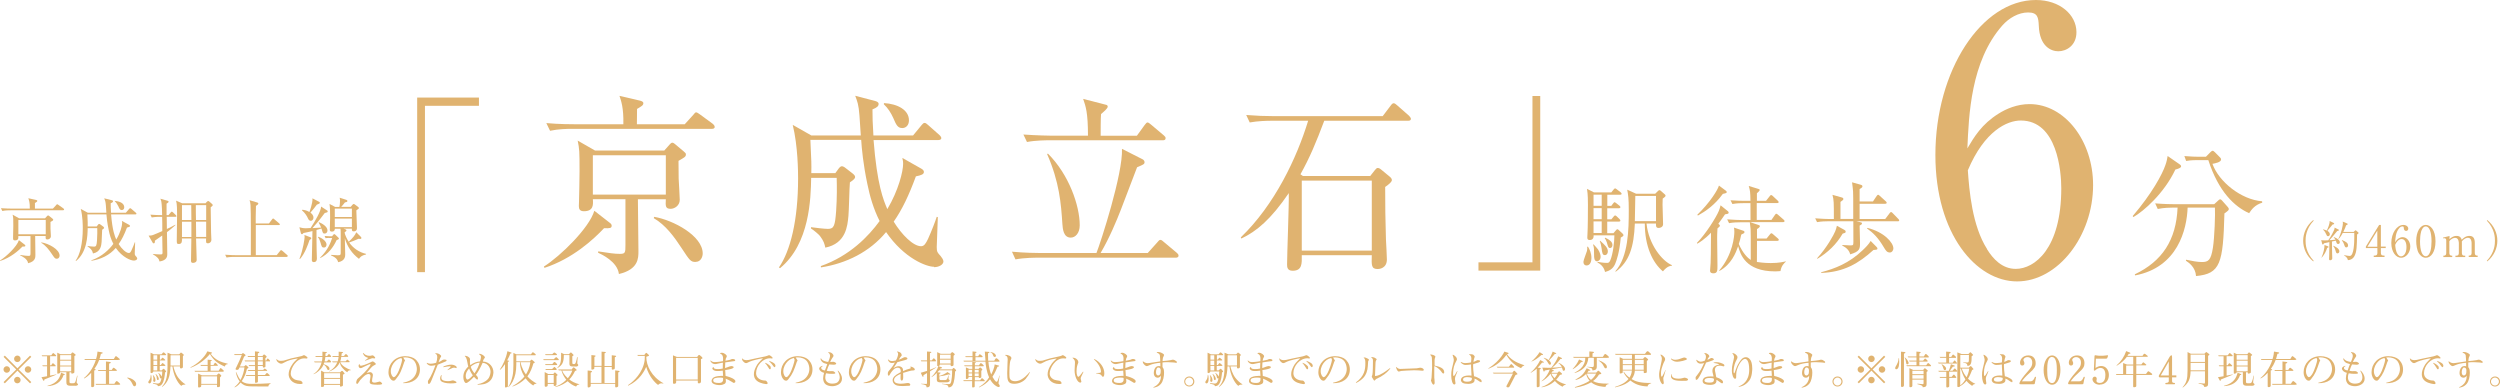 <?xml version="1.0" encoding="UTF-8"?>
<svg id="_レイヤー_2" data-name="レイヤー_2" xmlns="http://www.w3.org/2000/svg" viewBox="0 0 321.33 49.83">
  <defs>
    <style>
      .cls-1 {
        fill: #e0b370;
      }
    </style>
  </defs>
  <g id="_文字" data-name="文字">
    <g>
      <g>
        <path class="cls-1" d="M2.9,31.68c-.5.52-1.52,1.43-2.87,1.86l-.03-.06c.81-.49,2.19-1.81,2.43-2.61l.74.57c.05.04.09.08.09.13,0,.12-.09.13-.37.12ZM8.09,27.03H1.35c-.22,0-.66,0-1.05.09l-.18-.36c.61.05,1.25.05,1.38.05h2.33c.02-.76-.11-1.1-.19-1.33l1,.22c.06.02.15.04.15.12,0,.1-.08.14-.3.27,0,.3,0,.34,0,.72h2.31l.41-.44c.07-.08.09-.12.13-.12s.11.04.19.1l.62.44s.09.08.09.14c0,.08-.08.09-.13.09ZM6.49,28.54c0,.19,0,.41,0,.83,0,.16.05.85.05.99,0,.28-.26.42-.44.42-.25,0-.25-.13-.23-.45h-1.35c0,.39.03,2.08.03,2.43,0,.32,0,.85-.94,1.07-.07-.58-.84-.92-1.01-1v-.06c.56.08.79.12,1.05.12s.27-.05.27-.42v-2.13h-1.57c.02.25.04.56-.43.56-.2,0-.24-.11-.24-.24,0-.04,0-.15,0-.2,0-.27.03-1.1.03-1.43,0-.96,0-1.04-.09-1.44l.83.47h3.34l.27-.3s.07-.07.12-.07.08.03.13.06l.42.34c.09.07.11.1.11.14,0,.12-.07.14-.36.3ZM5.88,28.27h-3.52v1.84h3.52v-1.84ZM7.31,33.26c-.24,0-.29-.08-.66-.63-.37-.55-.78-1.09-1.35-1.42l.02-.06c.92.15,2.34.89,2.34,1.71,0,.15-.09.39-.34.39Z"/>
        <path class="cls-1" d="M17.19,33.49c-.37,0-1.44-.39-2.31-1.62-.79.93-1.93,1.47-3.14,1.65v-.06c1.39-.48,2.3-1.4,2.83-2.11-.3-.57-.48-1.18-.59-1.74-.2-.92-.27-1.66-.3-2.05h-2.45c.05,1.08.05,1.1.04,1.55h1.16l.16-.22c.06-.08.11-.11.15-.11s.11.03.2.1l.35.26s.09.09.09.14c0,.06-.05.12-.25.25-.03.25-.04,1.35-.07,1.57-.04.47-.12,1.28-1.11,1.48-.04-.17-.07-.31-.26-.55-.04-.06-.3-.28-.43-.35v-.06c.19.03.65.08.82.08.3,0,.34-.16.39-.83.04-.65.04-1.18.03-1.55h-1.23c-.02.96-.06,3.08-1.5,4.23l-.05-.04c.55-.76.92-2.2.92-4.16,0-.3,0-1.52-.26-2.5l.9.49h2.39c0-.14-.05-.8-.06-.92-.04-.52-.11-.68-.21-.93l.96.24c.07.02.17.05.17.13,0,.1-.06.17-.3.26,0,.32,0,.68.04,1.22h1.91l.42-.49c.05-.06.09-.09.13-.09.05,0,.1.04.16.09l.56.48c.05.04.09.11.09.14,0,.06-.06.09-.13.09h-3.13c.17,2.1.48,2.81.66,3.23.54-.88.76-1.77.76-2.12,0-.08,0-.13-.04-.28l.92.5c.08.04.13.09.13.15,0,.11-.12.15-.39.21-.34.9-.66,1.55-1.07,2.12.39.61.94,1.15,1.32,1.15.15,0,.23-.14.33-.34.17-.36.36-.84.42-1.03h.05c0,.23-.05,1.21-.05,1.41,0,.23.04.26.19.42.04.05.13.17.13.25,0,.14-.2.27-.46.27ZM15.65,27c-.22,0-.3-.16-.43-.47-.12-.25-.26-.47-.46-.65v-.05c.67.04,1.21.32,1.21.81,0,.22-.13.36-.32.36Z"/>
        <path class="cls-1" d="M21.65,27.66l.29-.35c.04-.05.11-.11.14-.11.04,0,.11.05.16.1l.35.34s.09.08.09.13c0,.09-.08.1-.14.1h-1.11c0,.42,0,.54.02,1.56.27-.13.79-.37,1.08-.55l.02.05c-.45.41-.76.66-1.09.91,0,.39.04,2.38.04,2.83,0,.21,0,.8-1,.94-.05-.3-.22-.56-.85-.93v-.04c.28.03.61.06.9.06.27,0,.34,0,.34-.22,0-.35-.04-1.89-.04-2.21-.31.22-.75.52-.94.66,0,.2,0,.35-.16.35-.06,0-.11-.04-.13-.09l-.52-.91c.12,0,.36,0,.46-.04.15-.04.97-.39,1.3-.54,0-.26,0-1.7-.02-1.83h-.28c-.15,0-.62,0-1.06.08l-.17-.36c.51.04,1.05.06,1.51.06,0-.3-.03-1.33-.1-1.72-.04-.17-.08-.3-.13-.39l.92.26c.08.03.14.06.14.13,0,.08-.13.18-.26.24,0,.23,0,1.26,0,1.48h.22ZM26.38,26.15l.22-.22s.1-.1.15-.1.13.06.17.09l.34.3c.05.04.08.09.08.14,0,.08-.06.13-.26.28,0,.41.04,3.06.05,3.27,0,.09.04.9.04.93,0,.21-.17.43-.44.43s-.26-.13-.24-.62h-1.29c0,.43.08,2.36.08,2.75,0,.27-.23.39-.48.39-.19,0-.25-.1-.25-.27,0-.4.04-2.14.04-2.5v-.37h-1.21c.02.34.03.71-.39.71-.26,0-.27-.07-.27-.51,0-.51.04-2.8.04-3.27s0-1.4-.13-1.79l.79.34h2.93ZM23.39,26.37v1.91h1.21c0-.36-.02-1.68-.02-1.91h-1.19ZM23.39,28.5v1.96h1.21v-1.96h-1.21ZM26.5,28.28v-1.91h-1.33c0,.27,0,1.61.02,1.91h1.31ZM26.5,30.45v-1.96h-1.31c0,.96,0,1.16.02,1.96h1.29Z"/>
        <path class="cls-1" d="M36.88,33.02h-6.7c-.22,0-.65,0-1.06.08l-.18-.36c.61.05,1.25.06,1.38.06h1.92c0-1.68.02-5.58-.04-6.45-.02-.32-.07-.47-.13-.62l1,.3c.05.02.13.04.13.13,0,.05,0,.12-.3.3,0,.22-.03,1.19-.03,1.4v.86h1.7l.4-.52c.04-.06.1-.12.13-.12.04,0,.09.04.16.1l.62.53s.09.07.09.13c0,.08-.07.09-.13.09h-2.96v2.27c0,.11,0,1.16,0,1.59h2.69l.42-.53c.06-.07.09-.11.14-.11.04,0,.1.04.16.09l.61.53c.05.04.09.08.09.13,0,.08-.07.1-.13.1Z"/>
        <path class="cls-1" d="M38.49,33.25c.5-1.23.66-2.64.66-2.75,0-.1,0-.21-.03-.3l.79.3s.1.04.1.12c0,.08-.03.1-.23.24-.19.57-.58,1.71-1.22,2.43l-.06-.03ZM42.06,27.05s.06.06.06.13c0,.11-.09.13-.38.2-.3.41-.78,1.04-1.58,1.94.04,0,.66-.03,1.12-.07-.06-.15-.17-.38-.32-.64l.04-.06c.48.21,1.09.6,1.09,1.07,0,.21-.13.4-.36.4s-.24-.07-.41-.65c-.13.04-.29.09-.64.19,0,1.24,0,1.88.02,2.64,0,.16.03.85.03,1,0,.13,0,.49-.4.49-.25,0-.25-.21-.25-.28,0-.41.07-3.12.08-3.71-.22.05-.51.13-1.15.25-.12.13-.13.15-.21.15-.06,0-.11-.06-.13-.13l-.19-.76c.2.05.43.13.83.13.05,0,.54-.02.61-.03.59-.88,1.35-2.22,1.35-2.76l.77.5ZM38.84,26.96c.19.02.54.05.93.29,0,0,.45-1.18.39-1.76l.86.45c.05.03.09.07.09.12,0,.09-.08.13-.39.25-.32.44-.44.57-.82,1.02.12.09.39.3.39.64,0,.24-.16.41-.34.41-.22,0-.31-.19-.37-.32-.1-.23-.34-.67-.77-1.03l.03-.06ZM40.91,30.43c.6.21,1.06.64,1.06,1,0,.21-.12.39-.34.39-.25,0-.3-.14-.43-.63-.07-.25-.18-.53-.34-.71l.05-.05ZM42.3,30.58c-.22,0-.38.02-.45.04l-.13-.29c.33.03.6.04.68.04h.28l.17-.21s.06-.07.12-.07c.04,0,.1.04.13.08l.36.34s.1.09.1.15c0,.07-.03.11-.3.21-.43.94-1.09,1.8-2.1,2.3l-.02-.05c1.04-1,1.38-2.01,1.55-2.53h-.4ZM44.17,29.4l.16.05c.06.02.2.07.2.16,0,.11-.16.2-.23.23,0,.33.35.98.52,1.23.51-.47.83-.85.97-1.22l.62.62s.04.07.04.12c0,.02,0,.12-.14.12-.03,0-.14,0-.23-.02-.43.2-.76.32-1.2.48.52.74,1.29,1.26,2.17,1.46v.07c-.63.15-.75.35-.91.57-.91-.69-1.51-1.57-1.82-2.66,0,.33.05,1.79.05,2.09,0,.22,0,.83-.9,1-.1-.29-.2-.57-.92-.87v-.07c.15.02.75.05.87.05.36,0,.37-.07.37-.34v-2.42c0-.31,0-.49-.03-.65h-.72c0,.24-.14.37-.36.37-.2,0-.29-.07-.29-.23,0-.13.04-1.3.04-1.54,0-.48,0-1.37-.08-1.79l.73.39h.54c.04-.15.08-.42.08-.75,0-.16,0-.23-.04-.44l.84.27c.07.03.15.06.15.15,0,.12-.09.14-.32.19-.18.24-.3.38-.48.57h1.22l.24-.28s.11-.1.15-.1.1.04.13.06l.42.31c.05.04.12.1.12.15,0,.08-.04.1-.33.31,0,.37.08,2.1.08,2.3,0,.27-.18.4-.42.4s-.24-.14-.23-.35h-1.06ZM43.03,26.81v1.08h2.2v-1.08h-2.2ZM45.23,29.19v-1.09h-2.2v1.09h2.2Z"/>
        <path class="cls-1" d="M54.62,13.6v21.38h-1V12.54h7.94v1.06h-6.94Z"/>
        <path class="cls-1" d="M77.64,29.33c-1.34,1.43-4.04,3.92-7.66,5.1l-.07-.17c2.15-1.36,5.84-4.98,6.48-7.17l1.99,1.55c.14.1.24.22.24.37,0,.32-.24.35-.98.32ZM91.49,16.56h-17.99c-.6,0-1.75.02-2.8.25l-.48-.99c1.63.15,3.33.15,3.68.15h6.22c.05-2.1-.29-3.03-.5-3.65l2.66.62c.17.05.41.12.41.32,0,.27-.21.39-.81.74-.02.81-.02.94-.02,1.97h6.15l1.1-1.21c.19-.22.24-.32.36-.32s.29.12.5.27l1.65,1.21c.07.05.24.22.24.39,0,.22-.21.25-.36.25ZM87.21,20.7c0,.52,0,1.13.02,2.27.02.44.14,2.34.14,2.71,0,.76-.69,1.16-1.17,1.16-.67,0-.67-.34-.62-1.23h-3.59c0,1.06.07,5.72.07,6.68,0,.89,0,2.34-2.51,2.93-.19-1.6-2.25-2.54-2.68-2.74l.02-.17c1.46.22,2.08.32,2.78.32s.72-.15.72-1.16v-5.87h-4.19c.05.69.1,1.55-1.15,1.55-.53,0-.65-.29-.65-.67,0-.1.02-.42.02-.54.02-.74.07-3.03.07-3.92,0-2.64-.02-2.86-.24-3.95l2.23,1.28h8.9l.72-.81c.1-.1.19-.2.31-.2s.22.07.34.17l1.12.94c.24.2.29.27.29.39,0,.32-.19.39-.96.84ZM85.58,19.96h-9.38v5.05h9.38v-5.05ZM89.41,33.67c-.65,0-.77-.22-1.77-1.73-.98-1.5-2.08-3.01-3.61-3.9l.05-.17c2.46.42,6.24,2.44,6.24,4.71,0,.42-.24,1.08-.91,1.08Z"/>
        <path class="cls-1" d="M120.06,34.29c-.98,0-3.83-1.06-6.17-4.46-2.11,2.56-5.14,4.04-8.37,4.54l-.02-.17c3.73-1.31,6.15-3.85,7.56-5.79-.79-1.55-1.27-3.23-1.58-4.78-.53-2.51-.72-4.56-.79-5.65h-6.53c.14,2.96.14,3.03.12,4.27h3.09l.43-.59c.17-.22.29-.29.41-.29s.29.07.53.27l.93.72c.12.1.24.25.24.39,0,.17-.14.34-.67.69-.07.69-.12,3.7-.19,4.32-.12,1.28-.31,3.53-2.97,4.07-.1-.47-.19-.84-.69-1.5-.12-.17-.81-.76-1.15-.96v-.17c.5.07,1.72.22,2.18.22.79,0,.91-.44,1.05-2.29.12-1.78.1-3.25.07-4.27h-3.28c-.05,2.64-.17,8.46-4,11.61l-.14-.1c1.46-2.1,2.46-6.04,2.46-11.44,0-.81-.02-4.17-.69-6.88l2.39,1.36h6.36c-.02-.39-.14-2.19-.17-2.54-.1-1.43-.29-1.88-.55-2.56l2.56.67c.19.05.45.15.45.37,0,.27-.17.47-.79.71,0,.89.02,1.87.12,3.35h5.1l1.12-1.36c.14-.17.24-.25.36-.25.14,0,.26.1.43.25l1.48,1.31c.14.12.24.3.24.39,0,.17-.17.25-.36.25h-8.35c.45,5.77,1.27,7.72,1.77,8.88,1.44-2.42,2.03-4.86,2.03-5.82,0-.22,0-.34-.1-.76l2.44,1.38c.21.12.33.25.33.42,0,.3-.31.42-1.03.57-.91,2.47-1.77,4.27-2.85,5.82,1.03,1.68,2.51,3.16,3.52,3.16.41,0,.62-.39.89-.94.45-.99.96-2.32,1.12-2.84l.14.03c0,.62-.14,3.3-.14,3.85,0,.64.1.72.5,1.16.12.15.36.47.36.69,0,.39-.53.74-1.22.74ZM115.97,16.46c-.6,0-.79-.44-1.15-1.28-.31-.69-.69-1.28-1.22-1.78l.02-.15c1.77.1,3.21.89,3.21,2.22,0,.59-.36.99-.86.99Z"/>
        <path class="cls-1" d="M147.51,32.53l1.24-1.38c.12-.12.24-.32.38-.32.17,0,.29.12.46.27l1.65,1.38c.12.1.24.22.24.37,0,.22-.19.27-.36.27h-17.78c-.21,0-1.7,0-2.82.22l-.45-.99c1.58.15,3.21.17,3.66.17h7.2c.55-1.38,3.42-10.23,3.28-13.39l2.68,1.36c.1.05.22.2.22.34,0,.27-.1.3-.96.67-.34.86-1.84,4.86-2.08,5.45-.55,1.41-1.46,3.62-2.61,5.57h6.05ZM146.13,17.44l1-1.38c.17-.22.26-.32.36-.32.14,0,.29.15.45.27l1.67,1.41c.14.12.21.22.21.34,0,.22-.17.27-.36.27h-14.64c-.22,0-1.7,0-2.82.22l-.46-.96c1.65.12,3.45.15,3.66.15h4.64c0-2.98-.29-3.77-.62-4.73l2.87.74c.12.02.29.07.29.25,0,.25-.55.69-.86.96-.05.44-.05,2.39-.05,2.79h4.64ZM134.69,19.74c2.7,2.69,4.09,6.68,4.09,9.22,0,.99-.55,1.58-1.15,1.58-.96,0-1.03-1.13-1.08-1.75-.17-2.61-.38-5.38-1.96-8.98l.1-.07Z"/>
        <path class="cls-1" d="M180.98,15.52h-10.77c-1.03,2.74-1.87,4.76-3.06,6.88l.31.22h8.66l.6-.76c.14-.17.24-.27.36-.27.14,0,.29.07.46.22l1.1.91c.12.1.26.25.26.42,0,.22-.29.49-.86.89,0,2.17.02,4.36.1,6.76.02.37.12,2.17.12,2.56,0,1.13-.96,1.23-1.17,1.23-.84,0-.81-.47-.77-1.78h-9c.02,1.08.05,2-1.17,2-.69,0-.72-.47-.72-.81,0-1.31.26-7.72.22-9.17-2.3,3.38-4.16,4.93-6.1,5.84l-.07-.15c4.36-4.19,7.2-10.21,8.66-14.99h-4.69c-.65,0-1.77.03-2.82.22l-.45-.96c1.22.1,2.44.15,3.66.15h13.88l1.03-1.36c.14-.2.26-.3.38-.3.14,0,.29.12.43.25l1.55,1.36c.12.12.24.3.24.39,0,.2-.17.25-.36.25ZM176.32,23.21h-9v9h9v-9Z"/>
        <path class="cls-1" d="M190.03,34.78v-1.06h6.94V12.34h1v22.44h-7.94Z"/>
        <path class="cls-1" d="M203.91,34.12c-.25,0-.39-.19-.39-.46,0-.23.41-1.21.46-1.42s.04-.38.02-.53h.11c.2.33.44.8.44,1.46,0,.33-.1.95-.63.95ZM208.32,30.54c-.17,1.92-.54,2.96-.73,3.4-.28.62-.71.86-1.29,1.02-.16-.76-.73-1.1-.98-1.22l.02-.09c.67.14,1.12.14,1.16.14.24,0,.33-.02.47-.32.35-.8.53-2.4.53-3.22h-2.67c.01.2-.01.6-.51.6-.24,0-.3-.12-.3-.33,0-.07.02-.37.02-.43.05-.78.06-2.92.06-3.77,0-.43,0-1.32-.12-2.05l.9.46h2.22l.29-.36c.08-.1.14-.16.2-.16.07,0,.13.06.24.14l.47.36c.08.06.13.15.13.2,0,.09-.11.12-.19.12h-1.65v1.43h.51l.23-.3c.1-.12.13-.17.19-.17s.13.06.24.14l.38.3c.06.05.13.11.13.2,0,.11-.11.14-.19.14h-1.5v1.42h.53l.29-.35c.08-.1.13-.15.19-.15.07,0,.12.04.21.12l.36.35c.07.06.11.15.11.2,0,.07-.07.12-.18.12h-1.51v1.49h.8l.31-.36c.07-.09.13-.15.19-.15s.13.05.24.16l.47.44s.08.1.08.16c0,.15-.28.28-.36.32ZM205.29,33.59c-.4,0-.4-.52-.4-.78,0-.76,0-1.02-.13-1.36l.07-.04c.08.1.51.54.57.65.29.46.33.78.33.95,0,.36-.26.57-.45.57ZM205.87,25.02h-1.05v1.43h1.05v-1.43ZM205.87,26.75h-1.05v1.42h1.05v-1.42ZM205.87,28.46h-1.05v1.49h1.05v-1.49ZM206.29,32.79c-.31,0-.35-.21-.44-.91-.04-.27-.1-.59-.23-.9l.05-.04c.63.57.99.9.99,1.38,0,.21-.12.47-.37.47ZM206.96,31.88c-.24,0-.29-.2-.42-.69-.1-.32-.19-.46-.28-.57l.07-.07c.56.27.92.53.92.94,0,.2-.11.39-.3.39ZM214.88,34.15c-.57.04-.99.55-1.14.73-1.34-1.12-2.33-3.24-2.33-6.15h-1.28c-.12,3.03-.71,4.89-2.45,6.19l-.06-.05c1.67-1.87,1.73-5.31,1.73-7.88,0-1.53-.08-1.94-.2-2.61l1.14.52h2.46l.35-.35c.07-.07.13-.11.19-.11s.11.02.2.11l.48.42c.07.06.11.12.11.2,0,.09-.23.26-.37.36-.01.21-.02.44-.02.78,0,.39.07,2.12.07,2.5s-.37.49-.56.49c-.38,0-.36-.27-.35-.57h-1.22c.28,2.69,2,4.82,3.27,5.35v.07ZM212.85,25.18h-2.66c-.01.47-.06,2.74-.06,3.24h2.72v-3.24Z"/>
        <path class="cls-1" d="M218.12,31.21c1.15-1.17,2.46-3.28,2.8-4.09.1-.25.14-.39.23-.73l.97.78s.07.1.07.16c0,.17-.19.17-.47.22-.19.28-.43.63-.86,1.21.14.12.2.16.2.25,0,.07-.05.15-.31.35-.04.53-.04,1.01-.04,1.39,0,.53.04,2.91.04,3.39,0,.64,0,.99-.53.99-.22,0-.42-.07-.42-.34,0-.16.07-.86.07-1,.04-.75.02-1.07.05-3.88-.86.9-1.52,1.27-1.76,1.41l-.05-.09ZM218.16,27.6c1.68-1.62,2.64-3.23,2.78-3.75l.9.67s.1.09.1.15c0,.14-.05.15-.5.25-1.04,1.43-2.19,2.22-3.21,2.79l-.06-.1ZM227.7,28.25l.43-.62c.1-.15.14-.16.18-.16.07,0,.12.05.23.14l.71.62c.07.06.12.11.12.18,0,.12-.1.14-.18.14h-4.26l1.11.37c.07.02.16.06.16.15,0,.16-.29.33-.37.37v1.22h1.23l.43-.53c.1-.11.12-.15.19-.15.06,0,.1.02.23.14l.6.52c.06.05.12.1.12.18,0,.11-.1.14-.18.14h-2.62c0,.17-.01,2.65-.01,2.71.28.04.92.14,1.78.14,1.1,0,1.65-.16,1.93-.22v.05c-.18.16-.57.49-.68,1.2-.19.01-.4.04-.68.04-3.85,0-4.49-2.23-4.76-3.24-.3.85-.86,2.33-2.4,3.18l-.04-.05c1.77-2.06,1.95-4.45,1.95-4.97,0-.28-.02-.43-.05-.55l1.22.41c.07.03.13.06.13.17,0,.06-.02.1-.06.14-.05.04-.3.16-.35.18-.12.58-.21.88-.32,1.21.53,1.21,1.17,1.82,1.54,2.05,0-3.24,0-3.45-.02-3.96-.01-.15-.08-.75-.1-.88h-1.26c-.3,0-.87.01-1.41.11l-.24-.49c.83.07,1.68.09,1.84.09h1.16c0-.73,0-1.5-.01-2.17h-.92c-.22,0-.83,0-1.4.11l-.24-.48c.74.06,1.48.07,1.84.07h.72c-.02-1.18-.04-1.28-.22-1.91l1.24.38c.1.02.17.06.17.15s-.3.36-.36.41v.97h1.17l.47-.59c.07-.09.11-.15.19-.15s.12.04.21.12l.63.59c.06.06.12.11.12.2,0,.11-.11.12-.18.12h-2.63v2.17h1.89Z"/>
        <path class="cls-1" d="M243.93,28.44h-5.33l.42.1c.25.06.3.06.3.17,0,.1-.04.15-.3.29,0,.35.05,1.9.05,2.21,0,.74,0,1.11-1.26,1.48-.13-.52-.49-.86-1.02-1.13v-.07c.16,0,.85.05.99.05.43,0,.43-.01.44-.46.01-.58,0-1.99-.01-2.64h-3.25c-.3,0-.87.01-1.41.11l-.24-.49c.81.07,1.66.09,1.84.09h.56c0-2.18,0-2.42-.18-3.11l1.17.33c.18.05.23.1.23.21,0,.1-.04.14-.37.37v2.19h1.64c0-2.77,0-3.08-.02-3.5-.01-.27-.05-.55-.13-1.21l1.1.31c.13.04.23.07.23.21,0,.09,0,.14-.36.35v1.59h1.72l.47-.7c.05-.06.12-.16.19-.16.06,0,.14.07.21.14l.77.7c.07.07.12.11.12.18,0,.12-.1.14-.18.14h-3.3v1.96h3.29l.56-.74c.07-.1.14-.16.19-.16.06,0,.14.06.21.14l.72.74c.08.09.12.13.12.18,0,.12-.1.14-.18.14ZM237.14,29.93s-.19.06-.3.1c-.8,1.38-1.91,2.43-3.24,3.23l-.05-.06c1.28-1.39,2.15-3.03,2.32-3.44.1-.22.16-.44.23-.74l.93.51c.11.06.2.11.2.26,0,.06-.04.12-.1.15ZM240.8,32.13c-1.91,1.73-3.8,2.85-6.72,2.95v-.09c1.77-.46,3.59-1.17,5.3-2.8.39-.37.81-.78,1.06-1.22l.73.74c.1.1.14.16.14.23,0,.15-.05.15-.51.19ZM242.88,32.45c-.35,0-.51-.27-.74-.65-.75-1.27-1.36-1.85-2.17-2.44l.05-.07c2.14.53,3.34,1.89,3.34,2.64,0,.26-.19.53-.48.53Z"/>
        <path class="cls-1" d="M256.89,14.6c.96-.61,2.38-1.22,3.97-1.22,4.52,0,8.17,4.71,8.17,10.41,0,6.54-4.52,12.38-9.77,12.38s-10.5-6.07-10.5-16.25c0-10.88,5.94-19.92,12.92-19.92,3.06,0,5.21,1.88,5.21,4.14,0,1.7-1.28,2.45-2.33,2.45-.91,0-2.42-.61-2.51-3.3-.05-1.04-.14-1.69-1.37-1.69s-2.47.71-3.33,1.69c-4.06,4.62-4.29,11.54-4.48,15.78.87-1.46,1.83-3.11,4.02-4.47ZM255.39,32.02c.78,1.27,1.96,2.54,3.7,2.54,2.42,0,5.85-2.59,5.85-10.36,0-2.12-.5-8.71-5.21-8.71-1.74,0-4.66,1.32-6.8,6.4.18,2.59.55,7.11,2.47,10.12Z"/>
        <path class="cls-1" d="M279.6,21.8c-1.44,3.05-4.07,5.35-5.39,6.1l-.09-.13c2.44-2.85,3.81-5.37,4.21-6.57.16-.45.23-.81.28-1.15l1.5,1.04c.09.05.23.16.23.29,0,.21-.45.34-.73.41ZM285.91,27.42c-.17,6.46-.52,7.77-3.65,8.06-.07-1.13-.92-1.72-1.3-1.97l.02-.13c.73.16,1.48.3,2.02.3.83,0,1.17-.2,1.43-1.83.21-1.33.31-4.32.26-5.17h-3.51c-.1,2.82-1.27,7.68-6.75,8.72l-.04-.14c3.53-1.69,5.32-4.4,5.5-8.58h-.5c-.43,0-1.27.02-2.05.18l-.33-.72c1.08.09,2.14.11,2.66.11h4.92l.47-.43c.1-.11.21-.2.31-.2.09,0,.17.09.24.16l.7.79c.09.09.16.2.16.29,0,.16-.05.2-.54.56ZM289.08,27.4c-1.86-.83-3.93-2.76-5.24-6.82h-1.39c-.87,0-1.22.07-1.46.11l-.23-.63c.78.07,1.55.09,1.9.09h.87l.56-.57c.16-.16.23-.2.31-.2.1,0,.17.09.3.2l.64.65c.1.09.14.16.14.27,0,.36-.8.5-1.11.56.83,2.32,3.72,4.61,6.38,4.81l.02.18c-.97.3-1.37.88-1.69,1.36Z"/>
        <path class="cls-1" d="M297.33,33.6c-.86-.69-1.3-1.68-1.3-2.66s.45-1.97,1.3-2.66l.05.08c-1.02,1.08-1.04,2.18-1.04,2.58s.02,1.5,1.04,2.58l-.05.08Z"/>
        <path class="cls-1" d="M300.56,29.48s.07.05.07.1c0,.05-.06.08-.23.12-.07.09-.23.27-.46.56-.21.25-.39.46-.54.61.03,0,.49-.02.78-.06-.02-.04-.09-.17-.23-.31l.03-.03c.43.16.76.41.76.66,0,.1-.06.23-.21.23-.13,0-.19-.07-.24-.25,0-.02-.03-.09-.06-.18l-.5.11c0,.24.02,1.36.02,1.47,0,.11.02.6.02.7,0,.14-.13.24-.26.24-.12,0-.15-.07-.15-.16,0-.09.02-.45.02-.53,0-.18.01-.71.02-1.64-.35.08-.62.14-.69.15-.03.05-.09.16-.14.16-.06,0-.09-.07-.1-.1l-.12-.47c.09.02.25.04.39.04.17,0,.42,0,.51-.01.37-.5.71-1.2.79-1.42.02-.05.03-.15.03-.22l.49.25ZM298.39,33.09c.24-.53.4-1.23.38-1.6l.45.17s.08.05.08.08c0,.04-.03.07-.18.12-.18.51-.33.82-.71,1.26l-.03-.02ZM298.6,29.48c.15.04.33.09.47.15.15-.31.4-.91.36-1.23l.52.26s.07.05.07.08c0,.08-.08.1-.21.12-.26.33-.3.38-.67.81.16.1.32.25.32.43,0,.13-.08.26-.23.26-.13,0-.16-.07-.28-.33-.13-.29-.25-.41-.37-.52v-.03ZM299.9,31.58c.23.1.78.35.78.72,0,.18-.13.27-.24.27-.15,0-.18-.11-.25-.36-.08-.29-.18-.44-.3-.6l.02-.02ZM302.52,29.8l.17-.15s.06-.06.08-.06c.02,0,.06.03.08.05l.26.23s.05.05.05.08c0,.04-.1.12-.2.19-.03,1.52-.04,2.2-.33,2.76-.2.39-.55.53-.85.54-.04-.26-.21-.43-.5-.62v-.03c.26.05.59.11.74.11.55,0,.58-1.81.58-2.38,0-.09,0-.48,0-.58h-1.48c-.27.51-.46.7-.54.79l-.03-.02c.41-.81.59-1.74.59-2.02,0-.05-.02-.16-.03-.21l.59.25s.06.04.06.08c0,.05-.08.09-.21.15-.06.18-.16.45-.36.85h1.36ZM301.02,30.85c.52.21.78.39.78.69,0,.13-.07.26-.22.26-.14,0-.19-.06-.31-.44-.04-.14-.15-.33-.27-.47l.02-.03Z"/>
        <path class="cls-1" d="M305.79,28.91h.23v2.79h.62v.18h-.62v.64c0,.24.12.33.38.33h.09v.18h-1.39v-.18h.09c.26,0,.38-.09.38-.33v-.64h-1.48v-.19l1.7-2.77ZM305.56,29.64l-1.27,2.07h1.27v-2.07Z"/>
        <path class="cls-1" d="M308.34,30.62c.12-.07.29-.14.48-.14.54,0,.98.55.98,1.21,0,.76-.54,1.44-1.18,1.44s-1.26-.71-1.26-1.9c0-1.27.71-2.32,1.55-2.32.37,0,.63.22.63.48,0,.2-.15.29-.28.29-.11,0-.29-.07-.3-.38,0-.12-.02-.2-.16-.2s-.3.08-.4.2c-.49.54-.52,1.35-.54,1.84.1-.17.22-.36.48-.52ZM308.16,32.65c.09.15.24.3.45.3.29,0,.7-.3.7-1.21,0-.25-.06-1.02-.63-1.02-.21,0-.56.15-.82.75.02.3.07.83.3,1.18Z"/>
        <path class="cls-1" d="M311.79,33.13c-.38,0-.7-.26-.9-.59-.23-.38-.33-1.05-.33-1.57,0-1.17.5-2.06,1.24-2.06.57,0,1.24.61,1.24,2.11,0,1.35-.57,2.11-1.24,2.11ZM311.18,29.83c-.08.28-.13.74-.13,1.19,0,1.22.29,1.92.74,1.92.38,0,.55-.51.61-.71.08-.28.13-.75.13-1.21,0-1.25-.3-1.92-.74-1.92-.39,0-.56.54-.62.73Z"/>
        <path class="cls-1" d="M314.84,30.32v.43c.15-.15.43-.43.91-.43.51,0,.61.34.66.5.18-.18.49-.5.98-.5s.7.29.7.9v1.3c0,.21.11.33.27.33h.1v.18h-1.15v-.18h.1c.19,0,.27-.15.27-.33v-1.26c0-.15-.02-.7-.48-.7-.15,0-.5.09-.78.48,0,.04.01.09.01.19v1.3c0,.23.13.33.27.33h.16v.18h-1.26v-.18h.16c.15,0,.28-.1.28-.33v-1.26c0-.12-.02-.7-.48-.7-.13,0-.48.07-.74.43v1.53c0,.23.13.33.27.33h.1v.18h-1.14v-.18h.1c.16,0,.27-.12.27-.33v-1.65c0-.17-.1-.26-.23-.26-.07,0-.12,0-.16.02l-.03-.1.81-.2Z"/>
        <path class="cls-1" d="M319.69,33.6l-.05-.08c1.02-1.08,1.04-2.18,1.04-2.58s-.02-1.5-1.04-2.58l.05-.08c.86.69,1.3,1.68,1.3,2.66s-.45,1.97-1.3,2.66Z"/>
      </g>
      <g>
        <path class="cls-1" d="M.62,49.27l-.16-.16,1.63-1.62-1.63-1.62.16-.16,1.62,1.63,1.62-1.63.16.16-1.63,1.62,1.63,1.62-.16.16-1.62-1.63-1.62,1.63ZM1.29,47.49c0,.23-.19.42-.42.42s-.42-.19-.42-.42.19-.42.42-.42.42.19.42.42ZM2.65,46.12c0,.22-.18.42-.42.42s-.42-.19-.42-.42.19-.42.42-.42.42.19.42.42ZM2.65,48.85c0,.23-.18.42-.42.42s-.42-.19-.42-.42.19-.42.42-.42.42.19.42.42ZM4.02,47.49c0,.23-.19.42-.42.42s-.42-.19-.42-.42.19-.42.42-.42.42.19.42.42Z"/>
        <path class="cls-1" d="M7.13,45.78h-.69v1.17h.14l.12-.19s.06-.07.1-.07c.04,0,.05.01.12.07l.2.19s.04.04.04.08c0,.05-.06.05-.1.05h-.62v1.2c.26-.06.53-.11.79-.16v.04c-.42.17-1.1.45-1.53.62,0,.03,0,.17-.07.17-.04,0-.07-.04-.09-.08l-.21-.39c.13-.02.28-.04.72-.12v-1.28h-.54l-.08-.12h.62v-1.17h-.62l-.08-.12h1.24l.17-.24s.07-.05.08-.05c.03,0,.07.02.08.04l.26.23s.04.04.04.08c0,.06-.08.06-.12.06ZM8.17,48.21c-.31.9-1.01,1.37-2.07,1.42v-.04c1.32-.33,1.61-1.11,1.75-1.69l.4.17s.08.04.08.08c0,.05-.06.07-.17.05ZM9.64,49.58h-.6c-.47,0-.51-.21-.51-.5v-1.24h-.8s0,.07-.05.12c-.06.04-.2.07-.25.07-.07,0-.07-.04-.07-.17v-2.53l.42.2h1.32l.14-.19s.04-.04.08-.04c.04,0,.08.03.11.05l.24.19s.06.05.06.08-.02.04-.05.07c-.02.01-.11.06-.12.07v1.97c0,.13,0,.17-.04.2-.05.05-.2.09-.26.09-.1,0-.1-.05-.1-.09v-.08h-.23v1.14c0,.18,0,.27.2.27h.25c.28,0,.32-.08.53-.97h.05c-.02.14-.11.71-.11.82,0,.05,0,.11.07.16.1.08.11.09.11.13,0,.11-.14.19-.39.19ZM9.15,45.65h-1.42v.59h1.42v-.59ZM9.15,46.36h-1.42v.62h1.42v-.62ZM9.15,47.1h-1.42v.63h1.42v-.63Z"/>
        <path class="cls-1" d="M15.21,46.27h-2.47c-.19.51-.38.82-.61,1.15.12.03.16.04.16.09,0,.07-.06.08-.18.11v1.9c0,.08,0,.12-.04.16-.05.05-.12.08-.19.08-.16,0-.16-.06-.16-.16v-1.68c-.27.29-.56.56-.91.73l-.02-.06c.49-.39,1.16-1.17,1.53-2.33h-1.41l-.06-.12h1.5c.14-.46.17-.78.18-.95l.54.09s.13.02.13.08c0,.09-.19.11-.23.12-.09.39-.15.56-.18.66h1.84l.17-.28c.04-.08.07-.08.1-.08.05,0,.06.01.13.07l.26.21c.08.07.11.09.11.13,0,.07-.08.07-.19.07ZM15.26,49.46h-2.92l-.06-.12h1.33v-1.66h-.95l-.08-.12h1.04v-1.1l.48.06s.14.02.14.08c0,.06-.02.07-.22.14v.81h.34l.13-.2s.07-.09.11-.09.12.06.13.07l.21.17c.07.05.08.07.08.11,0,.06-.06.06-.13.06h-.87v1.66h.68l.15-.23c.07-.09.11-.12.15-.12.06,0,.11.04.13.07l.21.18c.09.08.11.13.11.16,0,.06-.08.06-.19.06Z"/>
        <path class="cls-1" d="M16.37,48.52c.24.04.65.13.98.49.07.08.15.2.15.35,0,.12-.06.29-.21.29-.08,0-.15-.04-.25-.26-.21-.48-.45-.65-.67-.79v-.06Z"/>
        <path class="cls-1" d="M19.22,49.28c-.08,0-.16-.07-.16-.15,0-.07,0-.08.17-.33.11-.17.14-.45.15-.62h.04c.03.08.07.25.07.5,0,.43-.13.6-.27.6ZM21.21,47.91c-.03.29-.1,1.08-.38,1.45-.14.2-.28.25-.53.28-.03-.16-.15-.2-.19-.21-.08-.03-.4-.12-.46-.14l.02-.07c.07,0,.09.01.31.05.05,0,.18.03.29.03.34,0,.42-.35.49-.69-.02.02-.04.03-.08.03-.1,0-.12-.09-.13-.14-.06-.28-.09-.39-.22-.55l.04-.02c.29.17.41.44.42.49.03-.2.06-.38.07-.68h-1.15c-.05.21-.24.21-.26.21-.04,0-.07-.01-.09-.04-.01-.01-.01-.03-.01-.13v-2.45l.43.21h.98l.16-.19s.06-.06.1-.06c.03,0,.07.02.09.04l.21.2s.04.04.04.07c0,.05-.04.05-.1.05h-.71v.57h.13l.13-.19s.05-.05.09-.05c.03,0,.04,0,.09.05l.21.18s.04.04.04.07c0,.05-.05.05-.09.05h-.61v.58h.13l.15-.19s.04-.06.08-.06c.03,0,.07.04.08.05l.23.19s.05.06.05.08c0,.05-.04.05-.08.05h-.65v.58h.25l.16-.17s.04-.04.09-.04c.04,0,.07.02.1.06l.18.21s.04.06.04.08c0,.04-.02.04-.17.15ZM19.83,49.08c-.08,0-.14-.08-.14-.14,0-.04.02-.13.02-.15,0-.06.01-.11.01-.14,0-.2-.05-.36-.08-.42h.06c.16.17.28.4.28.64,0,.03,0,.22-.16.22ZM20.21,45.66h-.49v.57h.49v-.57ZM20.21,46.35h-.49v.58h.49v-.58ZM20.21,47.04h-.49v.58h.49v-.58ZM20.3,48.85c-.11,0-.14-.1-.14-.18-.02-.21-.03-.34-.17-.58l.04-.03c.27.22.38.53.38.64,0,.08-.04.15-.12.15ZM23.79,49.45s-.06-.02-.1-.02c-.1,0-.28.04-.39.17-.51-.42-1-1.4-1.14-2.51h-.25c-.04,1.28-.3,2.03-1.04,2.63l-.05-.04c.37-.4.71-.93.71-2.5v-1.85l.49.21h1.01l.16-.17s.04-.06.08-.06c.02,0,.06.03.08.05l.22.18s.06.05.06.08-.02.06-.12.16v1.37c0,.2-.22.2-.24.2-.14,0-.14-.07-.14-.12v-.14h-.84c.05.25.24.96.64,1.48.24.3.56.63.9.82l-.04.06ZM23.13,45.66h-1.21v1.32h1.21v-1.32Z"/>
        <path class="cls-1" d="M28.9,47.12c-.93-.41-1.45-.81-1.92-1.62-.5.62-1.36,1.35-2.47,1.77l-.04-.05c.95-.46,1.88-1.35,2.18-2.06l.5.13c.07.02.11.02.11.06,0,.06-.16.12-.19.12.6.82,1.34,1.08,2.2,1.28v.06c-.23,0-.32.12-.38.31ZM28.63,47.78h-3.56l-.07-.12h1.69v-.63h-.86l-.07-.12h.93v-.68l.45.04s.09,0,.09.05c0,.04-.08.08-.16.11v.48h.37c.17-.29.18-.29.22-.29.07,0,.35.29.35.36,0,.04-.03.04-.12.04h-.82v.63h1.04c.05-.08.12-.2.17-.28.02-.03.04-.06.08-.06s.05.01.15.1c.06.05.2.17.24.22.01.02.02.03.02.06,0,.08-.09.08-.14.08ZM28.28,48.51v1.05c0,.12,0,.12-.08.16-.09.04-.17.04-.21.04-.1,0-.1-.05-.1-.1v-.21h-2.03v.14c0,.08-.02.11-.04.13-.04.05-.17.08-.25.08-.04,0-.11,0-.11-.1v-1.68l.49.22h1.9c.15-.19.21-.24.27-.24.09,0,.33.25.33.29,0,.05-.09.13-.17.21ZM27.9,48.37h-2.03v.97h2.03v-.97Z"/>
        <path class="cls-1" d="M34.47,49.67h-1.1c-1.36,0-1.62,0-1.99-.17-.22-.11-.36-.24-.45-.33-.39.47-.65.57-.77.62l-.02-.04c.16-.13.44-.38.67-.73-.28-.35-.42-.77-.5-1.2h.04c.23.5.36.79.57,1.02.3-.58.46-1.21.5-1.62h-.63c-.11.24-.14.32-.31.32-.14,0-.2-.03-.2-.12,0-.04.01-.06.13-.29.16-.3.55-1.18.66-1.49h-.91l-.07-.12h.98l.07-.08s.05-.06.08-.06c.03,0,.06.03.1.05l.16.12c.06.05.08.08.08.11,0,.05-.02.06-.18.17l-.55,1.27h.55l.12-.12s.06-.05.09-.05.05.02.09.05l.16.14c.08.07.09.09.09.13,0,.04-.02.08-.19.16-.12.5-.25.97-.67,1.58.4.32.81.35,1.33.35.09,0,.6,0,1.15-.02.2,0,1.07-.06,1.24-.06v.04c-.19.08-.28.23-.31.38ZM34.59,46.44h-.47v.62c0,.06,0,.1-.03.12-.03.03-.11.06-.2.06s-.11-.03-.11-.12v-.08h-.64v.51h.69l.11-.13s.04-.04.07-.04c.04,0,.05,0,.09.03l.18.13s.06.04.06.08c0,.05-.07.05-.11.05h-1.09v.53h.91l.16-.19s.06-.07.1-.07.08.02.14.08l.14.13s.08.07.08.11c0,.07-.07.07-.12.07h-1.4v.68c0,.08,0,.11-.07.14-.08.04-.15.05-.2.05-.11,0-.1-.05-.1-.11v-.76h-1.11l-.09-.12h1.2v-.53h-.86l-.08-.12h.94v-.51h-.75l-.08-.12h.82v-.48h-1.26l-.08-.12h1.34v-.45h-.9l-.04-.12h.94v-.6l.44.05c.11.01.12.02.12.06,0,.07-.12.12-.19.16v.33h.59l.13-.15s.05-.05.08-.05.08.03.12.06l.13.11s.09.08.09.12c0,.05-.05.09-.17.18v.31h.11l.11-.21s.05-.05.08-.05c.04,0,.08.04.1.06l.15.15s.05.08.05.09c0,.07-.06.08-.13.08ZM33.78,45.87h-.64v.45h.64v-.45ZM33.78,46.44h-.64v.48h.64v-.48Z"/>
        <path class="cls-1" d="M39.37,46.08s-.22-.02-.25-.02c-1.03,0-1.75,1.25-1.75,1.95,0,.46.38.73.6.8.18.06.41.09.61.12.13.02.14.04.21.12.04.04.11.12.11.19,0,.12-.22.12-.29.12-1.12,0-1.51-.75-1.51-1.25,0-.69.53-1.42.77-1.65.32-.3.35-.33.41-.39-.38.06-.82.12-1.39.35-.09.04-.48.24-.56.28-.08.04-.14.04-.18.04-.16,0-.25-.06-.34-.12-.21-.15-.26-.26-.3-.46h.04c.21.18.25.22.56.22.2,0,.38-.04.39-.04.91-.28.92-.29,1.82-.47.45-.1.5-.11.62-.17.06-.04.08-.05.13-.05.08,0,.24.12.33.18.1.08.12.09.12.15,0,.04-.01.1-.12.1Z"/>
        <path class="cls-1" d="M42.47,46.58h-.79c-.03.08-.04.12-.08.22.18.07.42.16.53.24.03.02.22.18.22.34,0,.04,0,.18-.14.18-.11,0-.14-.08-.22-.25-.08-.18-.21-.37-.42-.45-.05.16-.15.42-.6.82-.2.18-.42.33-.67.42v-.04c.11-.06.76-.45,1.04-1.48h-.89l-.09-.12h1.01c.03-.1.06-.27.07-.57h-.84l-.08-.12h.92c0-.26,0-.34,0-.57l.49.05s.09,0,.09.05c0,.05-.13.1-.19.12,0,.14,0,.22,0,.34h.21c.18-.23.2-.25.25-.25.08,0,.27.25.27.31,0,.06-.04.06-.08.06h-.66c-.02.18-.04.33-.1.57h.3s.13-.16.16-.18c.05-.06.09-.06.1-.06.05,0,.28.23.28.29,0,.04-.05.07-.08.07ZM44.08,48.12v1.37s0,.07-.03.1c-.04.05-.15.1-.26.1-.09,0-.09-.04-.09-.09v-.13h-2.05v.09c0,.07,0,.18-.28.18-.1,0-.1-.04-.1-.1v-2.01l.43.23h2c.06-.06.17-.16.2-.18.02,0,.04-.01.07-.01.06,0,.08.01.2.17.11.13.12.14.12.17,0,.07-.17.12-.2.13ZM43.71,47.97h-2.05v.61h2.05v-.61ZM43.71,48.7h-2.05v.65h2.05v-.65ZM44.65,47.85c-.22-.09-.6-.5-.75-.71-.14-.2-.19-.4-.22-.56-.2.4-.53.84-1.35,1.17l-.03-.03c.7-.38.94-.9,1.05-1.15h-.58l-.09-.12h.72c.08-.24.1-.41.12-.57h-.73l-.1-.12h.84c0-.2,0-.35,0-.56l.44.04c.12,0,.12.03.12.06,0,.03-.01.04-.17.12-.03.23-.03.26-.04.34h.33c.13-.17.2-.25.26-.25.09,0,.29.25.29.32,0,.03-.06.04-.08.04h-.82c-.02.21-.05.37-.13.57h.69s.12-.12.15-.16c.02-.03.05-.06.08-.06.04,0,.3.22.3.29,0,.04-.04.04-.06.04h-1.15c.16.47.94.88,1.34.99v.05c-.27,0-.35.07-.43.23Z"/>
        <path class="cls-1" d="M49.09,49.37c-.09.08-.46.08-.59.08-.19,0-.66-.02-.81-.09-.16-.08-.17-.18-.17-.27,0-.1.05-.37.06-.4.04-.21.04-.34.04-.35,0-.13-.06-.27-.24-.27-.24,0-.47.15-.78.46-.28.26-.37.41-.46.55-.11.18-.16.26-.24.26-.09,0-.12-.11-.12-.19,0-.09.08-.33.12-.39.08-.09.1-.12.42-.39.67-.57,1.32-1.41,1.32-1.51,0-.04-.05-.05-.09-.05-.08,0-.32.12-.78.34-.28.15-.33.17-.42.17-.15,0-.26-.12-.26-.29,0-.03,0-.13.08-.22l.07.02s0,.04,0,.06c0,.08.09.12.16.12.1,0,.66-.15,1.2-.43.11-.05.25-.13.31-.13.08,0,.4.24.4.33,0,.06-.08.1-.2.16-.11.05-.24.12-.49.41-.38.45-.43.5-.5.59.15-.04.36-.11.45-.11.21,0,.36.2.36.37,0,.08-.06.4-.08.46,0,.05-.03.18-.03.28,0,.08,0,.24.31.24.06,0,.21-.01.43-.08.09-.02.2-.06.24-.06.12,0,.32.21.32.28,0,.01,0,.04-.03.07ZM48.13,46.07s-.21-.03-.25-.03c-.04,0-.07,0-.21.06-.24.08-.48.17-.72.26l-.04-.04c.23-.15.29-.2.43-.32-.26-.08-.55-.17-.7-.62h.08c.12.13.3.35.8.35.08,0,.11,0,.16-.02.04,0,.17-.04.21-.04.11,0,.34.25.34.32s-.06.07-.08.07Z"/>
        <path class="cls-1" d="M51.82,49.25v-.06c.62-.13,1.09-.3,1.46-.82.2-.29.3-.62.3-.94,0-.29-.09-.67-.27-.94-.28-.42-.82-.56-1.22-.56-.08,0-.15,0-.27.02.07.11.19.3.21.33.02.02.03.04.03.06,0,.03,0,.04-.07.12-.01.03-.03.06-.03.07-.37,1.09-.51,1.53-1.09,2.22-.13.16-.2.18-.29.18-.1,0-.18-.04-.25-.09-.17-.16-.4-.44-.4-1.01,0-1.06.83-2.05,2.16-2.05.58,0,1.05.19,1.28.38.19.15.61.59.61,1.31,0,1.27-1.05,1.81-2.14,1.78ZM51.59,46.01c-.29.08-.52.16-.81.45-.29.29-.55.76-.55,1.24s.24.78.38.78.32-.23.4-.36c.34-.52.67-1.69.67-1.85,0-.07-.03-.12-.09-.25Z"/>
        <path class="cls-1" d="M57.34,46.43c-.1.06-.86.36-1.07.44-.12.33-.7,1.73-.81,2.02-.04.1-.17.46-.35.46-.1,0-.11-.18-.11-.27,0-.14.01-.15.1-.27.35-.5.69-1.37.87-1.88-.11.03-.33.08-.56.08-.18,0-.43-.09-.57-.33l.04-.05c.06.04.22.12.49.12.12,0,.45-.04.69-.12.08-.23.14-.48.14-.7,0-.32-.08-.37-.25-.48v-.05c.26,0,.45.02.69.26.06.05.06.08.06.12,0,.07-.03.1-.07.15-.03.04-.06.08-.13.28-.05.14-.09.25-.13.34.28-.12.29-.13.5-.28,0,0,.1-.06.2-.06s.26.03.29.04c0,0,.04.03.04.06,0,.04-.02.08-.06.11ZM58.6,49.23c-.1.03-.5.05-.69.05-.62,0-1.06-.15-1.19-.27-.11-.09-.15-.23-.15-.34,0-.2.09-.38.13-.46l.07.03c-.03.11-.04.21-.04.3,0,.17.06.28.26.36.24.09.53.09.59.09.2,0,.27-.01.51-.08.04,0,.08-.02.12-.02.07,0,.17.04.25.08.08.04.22.1.22.17,0,.05-.06.08-.08.08ZM58.6,47.3s-.17-.03-.17-.04c-.04,0-.11,0-.12,0-.1,0-.3.1-.31.11-.17.09-.35.16-.47.21l-.03-.02c.07-.07.26-.25.39-.36.01-.02.04-.04.04-.06,0-.06-.1-.06-.13-.06-.16,0-.35.04-.82.12l-.02-.05c.09-.06.21-.13.49-.2.21-.06.41-.08.54-.08.22,0,.43.06.61.19.05.04.1.09.1.17,0,.06-.04.09-.08.09Z"/>
        <path class="cls-1" d="M62.98,48.96c-.5.45-1.03.47-1.58.49l-.02-.07c.51-.08,1.01-.29,1.35-.68.27-.31.32-.78.32-.92,0-.31-.2-1.09-1.02-1.15-.29.67-.65,1.29-.86,1.55.02.03.04.05.17.2.04.04.09.12.09.24,0,.14-.04.16-.08.16-.06,0-.12-.04-.18-.1-.08-.07-.18-.17-.25-.25-.4.41-.8.8-1.02.8-.18,0-.35-.37-.35-.78,0-.7.4-1.1.64-1.34-.05-.19-.07-.25-.11-.5-.11-.66-.24-.75-.33-.82v-.07c.18.01.35.07.48.17.18.13.18.24.18.3,0,.06-.01.31-.01.36,0,.16.03.3.05.39.44-.35.84-.45,1.25-.49.09-.27.12-.46.12-.55,0-.19-.07-.25-.24-.36v-.07c.36,0,.74.3.74.47,0,.07,0,.08-.12.17-.02.04-.04.07-.08.18-.04.1-.04.12-.06.17.91.05,1.36.76,1.36,1.38,0,.02,0,.71-.45,1.12ZM60.29,47.36c-.34.39-.43.69-.43.97,0,.3.13.46.22.46.11,0,.39-.19.69-.55-.19-.25-.38-.63-.48-.88ZM60.51,47.14c.08.33.32.66.47.85.34-.44.58-1.06.67-1.38-.29,0-.8.18-1.14.53Z"/>
        <path class="cls-1" d="M65.59,45.46c-.05.14-.16.4-.4.86l.19.04s.06.03.06.05c0,.05-.1.08-.16.09v3.11c0,.06,0,.1-.07.13-.07.03-.16.06-.22.06-.08,0-.08-.06-.08-.12v-2.89c-.08.12-.38.56-.64.75l-.03-.03c.39-.58.79-1.39.98-2.37l.46.16s.08.02.08.06c0,.04,0,.04-.17.09ZM68.95,49.33c-.15,0-.28,0-.41.22-.39-.24-.72-.56-.98-.92-.48.47-1.04.84-1.67,1.05l-.03-.04c.81-.45,1.31-.95,1.54-1.24-.38-.63-.57-1.23-.57-1.8v-.05h-.47v.3c0,.89-.14,1.56-.47,2.2-.14.27-.32.51-.54.72l-.03-.03c.2-.27.44-.82.56-1.42.08-.38.11-.75.11-1.47v-1.49l.38.18h1.88s.13-.19.16-.22c.02-.02.05-.04.09-.04.06,0,.21.14.3.21.02.02.07.07.07.11,0,.03-.03.06-.06.06h-2.45v.78h1.76s.09-.15.12-.17c.02-.03.06-.04.09-.04.06,0,.38.28.4.32,0,0,0,.01,0,.03,0,.06-.03.07-.17.12-.14.5-.37,1.16-.77,1.68.33.38.74.66,1.17.91l-.02.04ZM66.9,46.55c.18.85.55,1.38.7,1.58.21-.33.49-.93.57-1.58h-1.27Z"/>
        <path class="cls-1" d="M71.68,46.29h-1.79l-.07-.12h1.36l.19-.19s.08-.07.12-.07.08.03.11.06l.17.17s.06.06.06.09c0,.06-.1.06-.13.06ZM71.53,48.34v1.03c0,.06,0,.24-.24.24-.12,0-.12-.04-.12-.13v-.14h-.77v.13c0,.09,0,.24-.27.24-.11,0-.12-.06-.12-.17v-1.72l.45.25h.66l.11-.14s.04-.06.08-.06.06.02.08.04l.22.2s.06.06.06.09-.04.07-.16.14ZM71.42,45.65h-1.29l-.07-.12h.92l.15-.15s.07-.07.11-.07c.04,0,.08.03.11.04l.17.13s.07.06.07.1c0,.07-.08.07-.16.07ZM71.48,46.92h-1.36l-.06-.12h.93l.16-.2s.06-.08.12-.08c.04,0,.08.03.12.06l.17.17s.06.07.06.11c0,.05-.04.06-.13.06ZM71.46,47.56h-1.29l-.08-.12h.87l.21-.21s.06-.07.09-.07c.04,0,.06.03.08.05l.18.18s.04.05.04.08c0,.06-.06.08-.11.08ZM71.17,48.19h-.77v1.03h.77v-1.03ZM74.06,49.69c-.42-.14-.79-.39-1.1-.69-.25.19-.79.58-1.59.75v-.06c.38-.12.88-.33,1.42-.88-.21-.25-.49-.68-.63-1.2h-.33l-.08-.12h1.74l.12-.19s.06-.08.12-.08c.03,0,.07.02.11.05l.22.2s.06.06.06.09c0,.04-.04.07-.21.12-.21.44-.42.76-.74,1.09.29.24.74.49,1.28.61v.05c-.22,0-.28.07-.4.24ZM73.98,47.1h-.4c-.39,0-.39-.2-.39-.39v-1.07h-.72c0,1.03-.25,1.31-.8,1.66l-.04-.04c.27-.26.49-.49.49-1.45v-.48l.4.2h.6l.17-.18s.06-.05.09-.05c.03,0,.06.04.09.06l.2.2s.05.05.05.09c0,.04-.01.05-.16.14v.77c0,.18,0,.24.21.24.14,0,.19-.08.25-.25.09-.26.12-.45.15-.64h.08c-.03.45-.03.5-.04.6,0,.03-.01.14-.01.17,0,.04,0,.05.06.12.05.05.06.09.06.12,0,.17-.21.2-.33.2ZM72.26,47.63c.05.14.16.46.72.99.25-.3.45-.63.58-.99h-1.29Z"/>
        <path class="cls-1" d="M79.46,47.85v1.73c0,.06,0,.1-.06.14-.05.04-.15.07-.22.07-.11,0-.11-.07-.11-.13v-.33h-3.14v.19c0,.1,0,.14-.07.2-.04.04-.14.08-.22.08-.11,0-.11-.06-.11-.2v-1.98l.39.04s.17.02.17.09c0,.07-.07.1-.17.15v1.32h1.39v-2.07h-.92v.09c0,.13,0,.17-.08.21-.09.05-.17.06-.21.06-.09,0-.09-.05-.09-.16v-1.71l.39.04c.07,0,.15.02.15.08,0,.04-.01.05-.15.12v1.15h.92v-1.83l.41.03c.09,0,.14.03.14.07,0,.04-.02.05-.17.11v1.63h.93v-1.38l.39.05c.07,0,.17.02.17.08,0,.05-.01.05-.17.13v1.37c0,.08,0,.12-.08.16-.1.05-.17.06-.2.06-.11,0-.11-.06-.11-.12v-.23h-.93v2.07h1.37v-1.62l.43.05c.06.01.13.03.13.08,0,.06-.04.07-.17.13Z"/>
        <path class="cls-1" d="M82.81,45.63l.16-.21s.05-.07.09-.07c.03,0,.06.02.08.04l.24.22s.04.04.04.07c0,.03-.01.05-.05.07-.08.03-.24.08-.3.11,0,1.14.67,2.56,2.2,3.4l-.02.04c-.07-.01-.14-.03-.23-.03-.25,0-.38.15-.43.21-.41-.29-1.16-1.07-1.53-2.33-.22.5-.8,1.7-2.31,2.42l-.04-.06c.36-.22,1.57-1.14,2.02-2.61.16-.52.15-.83.15-1.16h-.89l-.07-.12h.89Z"/>
        <path class="cls-1" d="M90.1,46.15v2.83c0,.1,0,.29-.27.29-.14,0-.14-.06-.14-.21v-.15h-2.78v.16c0,.09,0,.26-.26.26-.14,0-.15-.06-.15-.16v-3.5l.51.21h2.6l.09-.13c.08-.11.12-.13.16-.13.04,0,.09.04.12.06l.23.2s.08.08.08.14c0,.06-.05.09-.18.13ZM89.68,46h-2.78v2.78h2.78v-2.78Z"/>
        <path class="cls-1" d="M94.36,49.23c-.05,0-.08-.01-.33-.17-.3-.19-.54-.31-.76-.39,0,.05.03.27.03.32,0,.2-.08.29-.17.35-.12.07-.34.16-.63.16-.24,0-.62-.05-.83-.19-.15-.09-.21-.23-.21-.35,0-.2.14-.38.31-.47.28-.15.78-.18.96-.18.04,0,.12,0,.21,0,0-.18-.02-.49-.04-.67-.33.05-.58.05-.62.05-.26,0-.5-.02-.66-.2-.04-.04-.06-.09-.06-.14,0-.06.02-.09.11-.16h.06c0,.22.25.25.55.25.17,0,.45-.02.62-.07,0-.16,0-.58.02-.75-.09,0-.25.03-.46.08-.42.09-.44.1-.54.1-.23,0-.5-.12-.62-.43l.04-.04c.17.16.29.21.54.21.06,0,.56-.02,1.05-.12,0-.08.01-.17.01-.31,0-.24-.03-.53-.37-.65v-.08s.1-.04.2-.04c.31,0,.65.29.65.44,0,.07-.02.09-.13.31,0,.02-.01.05-.05.28.1-.02.55-.1.62-.13.17-.08.2-.1.29-.1.1,0,.35.03.35.17,0,.11-.1.12-.45.15-.08,0-.63.08-.83.12,0,.14-.03.56-.03.72.08-.02.17-.04.37-.12.12-.05.34-.13.45-.13.06,0,.29.04.29.14,0,.2-.53.29-1.09.38,0,.1.04.66.05.75.32.08.86.22,1.17.5.08.07.09.17.09.21,0,.15-.12.16-.15.16ZM92.94,48.58c-.09-.03-.22-.05-.45-.05-.19,0-.37.02-.56.07-.1.03-.26.1-.26.28,0,.29.34.34.69.34.09,0,.22,0,.33-.04.12-.04.25-.18.25-.34,0-.02,0-.21,0-.25Z"/>
        <path class="cls-1" d="M99.23,46.08s-.21-.03-.25-.03c-.95,0-1.8.96-1.8,1.92,0,.68.67.93,1.1.94.14,0,.2.01.31.17.04.06.08.12.08.17,0,.04-.03.12-.16.12-.03,0-.75-.06-1.18-.39-.4-.3-.43-.69-.43-.88,0-.36.11-.64.29-1,.18-.37.42-.61.88-1.05-.37.03-1.43.3-1.68.42-.07.03-.34.17-.4.19-.02,0-.05.01-.1.01-.13,0-.22-.06-.38-.23-.11-.12-.14-.24-.15-.38h.03c.12.16.32.23.57.23.14,0,.22,0,1.09-.21.21-.05,1.13-.23,1.31-.27.23-.06.29-.09.42-.14.03-.01.06-.02.08-.02.11,0,.45.27.45.35,0,.03-.02.08-.09.08ZM98.95,47.46c-.06,0-.08-.03-.21-.25-.1-.17-.28-.43-.41-.55l.03-.03c.31.1.58.36.62.4.06.06.09.12.09.25,0,.1-.01.18-.11.18ZM99.54,47.2s-.08-.05-.11-.1c-.04-.06-.22-.31-.27-.36-.1-.09-.24-.25-.32-.33l.04-.03c.21.07.57.26.67.36.08.08.12.2.12.25,0,.12-.05.2-.12.2Z"/>
        <path class="cls-1" d="M102.27,49.25v-.06c.62-.13,1.09-.3,1.46-.82.2-.29.3-.62.3-.94,0-.29-.09-.67-.27-.94-.28-.42-.82-.56-1.22-.56-.08,0-.15,0-.27.02.07.11.19.3.21.33.02.02.03.04.03.06,0,.03,0,.04-.07.12-.01.03-.03.06-.03.07-.37,1.09-.52,1.53-1.09,2.22-.13.16-.2.18-.29.18-.1,0-.18-.04-.25-.09-.17-.16-.4-.44-.4-1.01,0-1.06.83-2.05,2.16-2.05.58,0,1.05.19,1.28.38.19.15.61.59.61,1.31,0,1.27-1.05,1.81-2.14,1.78ZM102.04,46.01c-.29.08-.52.16-.81.45-.29.29-.55.76-.55,1.24s.23.78.38.78.32-.23.4-.36c.34-.52.67-1.69.67-1.85,0-.07-.03-.12-.09-.25Z"/>
        <path class="cls-1" d="M106.97,49.64c-.29,0-.65-.08-.86-.25-.21-.17-.31-.49-.31-.75,0-.26.06-.5.12-.72-.2-.06-.26-.08-.4-.18-.08-.06-.23-.22-.23-.37,0-.19.29-.33.43-.35l.02.05c-.08.04-.19.1-.19.2,0,.18.12.29.48.35.12-.36.17-.49.3-.82-.37-.1-.51-.14-.68-.31-.1-.11-.2-.27-.18-.41l.06-.02c.06.18.33.31.38.33.17.08.42.12.54.13.07-.17.24-.57.24-.77,0-.26-.15-.38-.23-.43v-.07c.23.03.36.05.51.19.1.09.16.21.16.27,0,.09-.02.12-.19.36-.09.13-.12.21-.24.46.06,0,.33-.03.39-.03.13,0,.39.12.39.24,0,.08-.15.14-.32.14-.12,0-.33-.02-.57-.04-.08.16-.22.46-.33.82.16.04.35.05.39.05.05,0,.25-.01.29-.01.11,0,.18,0,.34.13.06.05.08.08.08.11,0,.04-.02.07-.05.08-.05.02-.25.03-.31.03-.3,0-.54-.01-.83-.07-.06.17-.1.34-.1.54,0,.49.34.79.91.79.01,0,.45,0,.66-.17.25-.2.29-.48.29-.68,0-.33-.25-.77-.27-.79l.05-.04c.23.23.51.58.51,1.05,0,.68-.73.96-1.25.96Z"/>
        <path class="cls-1" d="M111,49.25v-.06c.62-.13,1.09-.3,1.46-.82.2-.29.3-.62.3-.94,0-.29-.09-.67-.27-.94-.28-.42-.82-.56-1.22-.56-.08,0-.15,0-.27.02.07.11.19.3.21.33.02.02.03.04.03.06,0,.03,0,.04-.07.12-.01.03-.03.06-.03.07-.37,1.09-.52,1.53-1.09,2.22-.13.16-.2.18-.29.18-.1,0-.18-.04-.25-.09-.17-.16-.4-.44-.4-1.01,0-1.06.83-2.05,2.16-2.05.58,0,1.05.19,1.28.38.19.15.61.59.61,1.31,0,1.27-1.05,1.81-2.14,1.78ZM110.77,46.01c-.29.08-.52.16-.81.45-.29.29-.55.76-.55,1.24s.23.78.38.78.32-.23.4-.36c.34-.52.67-1.69.67-1.85,0-.07-.03-.12-.09-.25Z"/>
        <path class="cls-1" d="M117.42,47.61c-.3.02-.31.02-.63.11-.23.07-.52.15-.71.21,0,.08.01.42.01.49,0,.18,0,.5-.2.5-.05,0-.09-.05-.1-.08-.04-.07-.04-.17-.04-.27,0-.08.01-.43.01-.51-.23.09-.85.36-.85.79,0,.46.65.47.87.47s.47-.03.78-.08c.01,0,.09-.01.15-.01.09,0,.29.06.29.21,0,.08-.06.12-.1.14-.05,0-.74.04-.85.04-.66,0-.84-.09-.98-.17-.2-.12-.34-.33-.34-.58,0-.15.03-.4.51-.73.08-.06.46-.26.53-.31.02-.24,0-.57-.39-.57-.18,0-.46.04-.9.69-.03.04-.08.12-.12.21-.06.12-.1.13-.13.13-.11,0-.12-.17-.12-.24,0-.23.06-.3.21-.47.21-.24.49-.56.7-.99-.03.01-.19.05-.23.06-.05,0-.12.01-.19.01-.21,0-.4-.17-.48-.44l.06-.02c.05.05.18.21.46.21.15,0,.27-.03.51-.08.2-.3.29-.74.29-.84,0-.07-.03-.17-.15-.28l.03-.04c.2.04.29.08.4.15.13.1.18.25.18.33,0,.05-.02.08-.06.12-.04.04-.08.08-.33.46.11-.03.31-.09.56-.24.13-.07.14-.08.27-.08.15,0,.29.08.29.15,0,.13-.12.17-.33.23-.09.02-.52.13-.6.16-.23.07-.26.08-.34.08-.15.22-.4.58-.54.8.21-.14.43-.26.67-.26.17,0,.42.08.51.25.07.13.07.27.07.38.33-.15.53-.24.87-.32.06-.01.12-.04.12-.09,0-.03,0-.04-.05-.12l.02-.06c.25.04.55.2.55.38,0,.1-.12.12-.14.12Z"/>
        <path class="cls-1" d="M119.54,47.72v1.47c0,.37,0,.61-.45.59-.01-.25-.07-.32-.69-.42v-.04c.26.02.5.03.62.03.13,0,.13-.05.13-.11v-1.29c-.07.04-.46.28-.46.28,0,.04,0,.12,0,.16,0,.02-.02.04-.05.04-.05,0-.09-.08-.1-.09l-.19-.43c.15-.04.38-.1.81-.24v-1.23h-.75l-.06-.12h.8v-1.14l.42.03c.11,0,.13.03.13.07,0,.06-.02.06-.17.11v.93h.24c.18-.24.2-.26.25-.26.12,0,.3.29.3.33,0,.05-.05.05-.11.05h-.68v1.09c.17-.06.38-.15.79-.33v.04c-.22.14-.57.35-.79.49ZM122.76,47.74c-.03.48-.08,1.38-.33,1.77-.17.28-.42.28-.53.28-.01-.2-.03-.34-.83-.43v-.04c.25.03.62.05.87.05.18,0,.26-.06.33-.37.06-.29.11-.73.11-1.4h-1.67c-.07.08-.15.17-.23.25l.29.03c.08,0,.12,0,.12.06,0,.04-.05.07-.16.12v.26c.46-.12.77-.3,1.05-.5l.29.2s.08.06.08.09c0,.04-.05.04-.07.04-.05,0-.11-.02-.14-.03-.48.15-.71.19-1.2.25v.3c0,.18.12.18.26.18h.47c.26,0,.33-.24.42-.6h.04c0,.07-.02.35-.02.41,0,.04.02.09.04.11.08.07.12.08.12.14,0,.02-.02.23-.42.23h-.8c-.21,0-.44-.03-.44-.34v-.87c-.24.24-.46.42-.65.54l-.04-.02c.46-.44.81-1.02.86-1.39-.11,0-.12-.03-.12-.1v-1.7l.45.21h1.25c.14-.16.18-.21.24-.21.05,0,.32.21.32.28,0,.06-.04.09-.16.18v1.17c0,.17-.23.17-.25.17-.12,0-.12-.03-.13-.21h-1.37c0,.15-.14.2-.22.21l.33.1c.12.04.16.06.16.1,0,.06-.07.07-.08.08-.02,0-.11.01-.12.02-.03.05-.03.06-.08.12h1.57s.1-.12.11-.13c.02-.02.05-.06.09-.06.08,0,.33.27.33.32,0,.04-.03.05-.14.14ZM122.19,45.59h-1.37v.52h1.37v-.52ZM122.19,46.23h-1.37v.5h1.37v-.5Z"/>
        <path class="cls-1" d="M128.31,49.74c-.13,0-.66-.28-1.06-.99-.36.44-.78.76-1.41,1.05l-.02-.05c.64-.38,1.02-.78,1.31-1.25-.34-.74-.45-1.72-.47-2.02h-2.77l-.05-.12h1.16v-.46h-.88l-.05-.12h.93v-.61l.41.04c.05,0,.11.02.11.06,0,.05-.08.09-.15.11v.41h.36s.08-.15.1-.17c.03-.06.06-.08.11-.08.05,0,.12.06.19.11.17.13.17.16.17.19,0,.04-.03.07-.08.07h-.84v.46h1.29c-.01-.18-.07-1.02-.09-1.18l.41.03c.16,0,.18.01.18.06,0,.05-.05.08-.18.14,0,.19,0,.48.02.95h.78c.12-.2.13-.22.15-.25.02-.04.07-.08.12-.08.12,0,.42.32.42.38,0,.07-.1.07-.12.07h-1.32c.06.71.2,1.27.36,1.64.2-.37.41-.9.45-1.29l.46.13c.1.03.11.04.11.07,0,.04,0,.05-.21.1-.11.27-.32.79-.65,1.29.12.21.37.64.53.64.08,0,.11-.05.21-.29.09-.24.12-.4.13-.49h.05c-.02.12-.04.32-.09.59-.02.12-.05.3-.05.36,0,.08.01.08.09.19.04.06.07.13.07.18,0,.09-.06.14-.12.14ZM126.44,49h-1.16v.64s0,.1-.05.12c-.08.04-.2.04-.2.04-.07,0-.08-.03-.08-.11v-.7h-1.08l-.05-.12h1.13v-.41h-.46c0,.09,0,.25-.25.25-.08,0-.09-.02-.09-.08v-1.41l.41.19h.41v-.33h-.98l-.06-.12h1.04v-.45l.36.04c.07,0,.1.02.1.05,0,.05-.08.07-.13.08v.28h.51c.19-.25.21-.29.26-.29.08,0,.38.27.38.34,0,.07-.08.07-.11.07h-1.04v.33h.47s.06-.06.1-.11c.04-.04.07-.07.11-.07.05,0,.28.19.28.26,0,.04,0,.05-.13.17v.73c0,.1,0,.12-.04.15-.06.04-.19.05-.2.05-.08,0-.08-.04-.08-.12h-.51v.41h.68c.04-.05.1-.16.14-.21.04-.05.08-.05.1-.05.07,0,.09.02.27.2.08.07.08.08.08.12,0,.07-.09.07-.11.07ZM124.95,47.53h-.46v.34h.46v-.34ZM124.95,47.99h-.46v.36h.46v-.36ZM125.79,47.53h-.51v.34h.51v-.34ZM125.79,47.99h-.51v.36h.51v-.36ZM127.84,45.88c-.1,0-.16-.1-.18-.17-.05-.14-.13-.36-.35-.41l.02-.06c.26.05.41.13.5.2.09.07.18.2.18.29,0,.12-.1.15-.16.15Z"/>
        <path class="cls-1" d="M131.9,48.63c-.39.46-.96.7-1.55.7-.84,0-.89-.5-.89-1.36,0-.42.03-.93.04-1.36,0-.07.02-.36.02-.42,0-.37-.14-.44-.34-.53l.02-.04s.05-.01.09-.01c.25,0,.71.16.71.43,0,.05-.09.22-.11.26-.15.36-.15,1.42-.15,1.49,0,.65,0,.84.14.99.05.07.22.22.58.22.3,0,.7-.06,1.33-.6.23-.2.38-.38.55-.58l.04.04c-.13.28-.3.54-.5.77Z"/>
        <path class="cls-1" d="M136.92,46.08s-.22-.02-.25-.02c-1.03,0-1.75,1.25-1.75,1.95,0,.46.38.73.6.8.18.06.41.09.61.12.13.02.14.04.21.12.04.04.11.12.11.19,0,.12-.21.12-.29.12-1.12,0-1.51-.75-1.51-1.25,0-.69.53-1.42.77-1.65.32-.3.35-.33.41-.39-.38.06-.82.12-1.39.35-.09.04-.48.24-.56.28-.08.04-.14.04-.18.04-.16,0-.25-.06-.34-.12-.21-.15-.26-.26-.3-.46h.04c.21.18.25.22.56.22.2,0,.38-.04.38-.04.91-.28.92-.29,1.82-.47.45-.1.5-.11.62-.17.05-.04.08-.05.12-.05.08,0,.24.12.33.18.1.08.12.09.12.15,0,.04,0,.1-.12.1Z"/>
        <path class="cls-1" d="M139.26,47.8c-.04.1-.24.51-.28.59-.05.11-.08.18-.08.28,0,.06.09.32.09.37,0,.08-.07.14-.13.14-.37,0-.74-.79-.74-1.56,0-.17.05-.96.05-1.02,0-.26-.07-.37-.32-.6l.02-.03c.5,0,.73.39.73.56,0,.07,0,.09-.1.33-.1.3-.13.6-.13.85,0,.48.12.72.23.72.06,0,.12-.06.24-.2.05-.06.3-.38.36-.46l.04.03ZM140.89,47.94c.07,0,.39,0,.46-.02.15-.01.16-.09.16-.18,0-.27-.15-.56-.19-.65-.21-.41-.5-.7-.72-.91l.04-.04c.76.35,1.3,1.09,1.3,1.84,0,.42-.13.45-.18.45-.05,0-.07-.02-.21-.2-.07-.09-.17-.17-.66-.24v-.06Z"/>
        <path class="cls-1" d="M145.83,49.23c-.05,0-.08-.01-.33-.17-.3-.19-.54-.31-.76-.39,0,.05.03.27.03.32,0,.2-.08.29-.17.35-.12.07-.34.16-.63.16-.24,0-.62-.05-.83-.19-.15-.09-.21-.23-.21-.35,0-.2.14-.38.31-.47.28-.15.78-.18.96-.18.04,0,.12,0,.21,0,0-.18-.02-.49-.04-.67-.33.05-.58.05-.62.05-.26,0-.5-.02-.66-.2-.04-.04-.06-.09-.06-.14,0-.06.02-.09.11-.16h.06c-.01.22.25.25.55.25.17,0,.45-.02.62-.07,0-.16,0-.58.02-.75-.09,0-.25.03-.46.08-.42.09-.44.1-.54.1-.23,0-.51-.12-.63-.43l.04-.04c.17.16.29.21.54.21.06,0,.56-.02,1.05-.12,0-.08.02-.17.02-.31,0-.24-.03-.53-.37-.65v-.08s.1-.04.19-.04c.31,0,.65.29.65.44,0,.07-.02.09-.13.31-.01.02-.02.05-.06.28.09-.02.55-.1.62-.13.17-.08.2-.1.29-.1.1,0,.35.03.35.17,0,.11-.1.12-.45.15-.08,0-.63.08-.83.12-.01.14-.04.56-.03.72.08-.02.17-.04.37-.12.12-.05.34-.13.45-.13.06,0,.29.04.29.14,0,.2-.53.29-1.09.38,0,.1.04.66.05.75.32.08.86.22,1.17.5.08.07.09.17.09.21,0,.15-.12.16-.15.16ZM144.42,48.58c-.09-.03-.22-.05-.45-.05-.19,0-.37.02-.56.07-.1.03-.26.1-.26.28,0,.29.34.34.69.34.09,0,.22,0,.33-.04.12-.04.25-.18.25-.34,0-.02,0-.21,0-.25Z"/>
        <path class="cls-1" d="M151.11,46.62s-.22-.03-.25-.03c-.28-.02-.58-.04-.78-.04-.37,0-.52.02-.66.04,0,.07,0,.52,0,.56.04.11.04.12.1.19.08.12.1.38.1.56,0,.45-.1,1.06-.38,1.41-.35.43-.79.49-.99.52v-.06c.28-.14.6-.31.81-.73.16-.32.16-.58.16-.76-.06.08-.18.27-.42.27s-.5-.18-.5-.62c0-.16.07-.88.63-.88.07,0,.12,0,.22.04,0-.08-.01-.4-.01-.46-.55.04-1.04.16-1.27.26-.34.14-.39.17-.47.17-.09,0-.13-.04-.25-.12-.26-.22-.27-.42-.27-.49h.04c.08.06.29.23.59.23.06,0,.22-.02.28-.03.8-.13.88-.14,1.34-.2,0-.06-.02-.65-.05-.8-.04-.17-.23-.26-.4-.32l.02-.07c.08-.01.12-.02.16-.02.29,0,.58.17.71.29.02.02.05.05.05.11s-.12.27-.13.31c-.04.11-.05.27-.06.46.37-.02.79-.08,1.03-.12.04,0,.22-.06.26-.06.19,0,.3.07.46.19.04.03.1.07.1.12,0,.02,0,.1-.16.1ZM148.89,47.23c-.22,0-.31.33-.31.62,0,.33.17.41.28.41s.21-.08.26-.16c.06-.1.07-.35.07-.46,0-.23-.08-.4-.29-.4Z"/>
        <path class="cls-1" d="M152.21,49.04c0-.36.29-.65.65-.65s.65.29.65.65-.29.64-.65.64-.65-.29-.65-.64ZM153.36,49.04c0-.28-.23-.51-.51-.51s-.51.23-.51.51.22.51.51.51.51-.24.51-.51Z"/>
        <path class="cls-1" d="M155.08,49.28c-.08,0-.16-.07-.16-.15,0-.07,0-.08.17-.33.11-.17.14-.45.15-.62h.04c.03.08.07.25.07.5,0,.43-.13.6-.27.6ZM157.07,47.91c-.03.29-.1,1.08-.38,1.45-.14.2-.28.25-.53.28-.03-.16-.15-.2-.19-.21-.08-.03-.4-.12-.46-.14l.02-.07c.07,0,.09.01.31.05.05,0,.18.03.29.03.34,0,.42-.35.49-.69-.02.02-.04.03-.08.03-.1,0-.12-.09-.13-.14-.06-.28-.09-.39-.22-.55l.04-.02c.29.17.41.44.42.49.03-.2.06-.38.07-.68h-1.15c-.05.21-.24.21-.26.21-.04,0-.07-.01-.09-.04-.01-.01-.01-.03-.01-.13v-2.45l.43.21h.98l.16-.19s.06-.06.1-.06c.03,0,.07.02.09.04l.21.2s.04.04.04.07c0,.05-.04.05-.1.05h-.71v.57h.13l.13-.19s.05-.05.09-.05c.03,0,.04,0,.09.05l.21.18s.04.04.04.07c0,.05-.05.05-.09.05h-.61v.58h.13l.15-.19s.04-.06.08-.06c.03,0,.07.04.08.05l.23.19s.05.06.05.08c0,.05-.04.05-.08.05h-.65v.58h.25l.16-.17s.04-.04.09-.04c.04,0,.07.02.1.06l.18.21s.04.06.04.08c0,.04-.02.04-.17.15ZM155.69,49.08c-.08,0-.14-.08-.14-.14,0-.04.02-.13.02-.15,0-.06.01-.11.01-.14,0-.2-.05-.36-.08-.42h.06c.16.17.28.4.28.64,0,.03,0,.22-.16.22ZM156.07,45.66h-.49v.57h.49v-.57ZM156.07,46.35h-.49v.58h.49v-.58ZM156.07,47.04h-.49v.58h.49v-.58ZM156.16,48.85c-.11,0-.14-.1-.14-.18-.02-.21-.03-.34-.17-.58l.04-.03c.27.22.38.53.38.64,0,.08-.04.15-.12.15ZM159.65,49.45s-.06-.02-.1-.02c-.1,0-.28.04-.39.17-.51-.42-1-1.4-1.14-2.51h-.25c-.04,1.28-.3,2.03-1.04,2.63l-.05-.04c.37-.4.71-.93.71-2.5v-1.85l.49.21h1.01l.16-.17s.04-.06.08-.06c.02,0,.06.03.08.05l.22.18s.06.05.06.08-.02.06-.12.16v1.37c0,.2-.22.2-.24.2-.14,0-.14-.07-.14-.12v-.14h-.84c.05.25.24.96.64,1.48.24.3.56.63.9.82l-.04.06ZM158.99,45.66h-1.21v1.32h1.21v-1.32Z"/>
        <path class="cls-1" d="M163.43,49.23c-.05,0-.08-.01-.33-.17-.3-.19-.54-.31-.76-.39,0,.05.03.27.03.32,0,.2-.08.29-.17.35-.12.07-.34.16-.63.16-.24,0-.62-.05-.83-.19-.15-.09-.21-.23-.21-.35,0-.2.14-.38.31-.47.28-.15.78-.18.96-.18.04,0,.12,0,.21,0,0-.18-.02-.49-.04-.67-.33.05-.58.05-.62.05-.26,0-.5-.02-.66-.2-.04-.04-.06-.09-.06-.14,0-.06.02-.09.11-.16h.06c-.01.22.25.25.55.25.17,0,.45-.02.62-.07,0-.16,0-.58.02-.75-.09,0-.25.03-.46.08-.42.09-.44.1-.54.1-.23,0-.51-.12-.63-.43l.04-.04c.17.16.29.21.54.21.06,0,.56-.02,1.05-.12,0-.08.02-.17.02-.31,0-.24-.03-.53-.37-.65v-.08s.1-.04.19-.04c.31,0,.65.29.65.44,0,.07-.02.09-.13.31-.01.02-.02.05-.06.28.09-.02.55-.1.62-.13.17-.08.2-.1.29-.1.1,0,.35.03.35.17,0,.11-.1.12-.45.15-.08,0-.63.08-.83.12-.01.14-.04.56-.03.72.08-.02.17-.04.37-.12.12-.05.34-.13.45-.13.06,0,.29.04.29.14,0,.2-.53.29-1.09.38,0,.1.04.66.05.75.32.08.86.22,1.17.5.08.07.09.17.09.21,0,.15-.12.16-.15.16ZM162.01,48.58c-.09-.03-.22-.05-.45-.05-.19,0-.37.02-.56.07-.1.03-.26.1-.26.28,0,.29.34.34.69.34.09,0,.22,0,.33-.04.12-.04.25-.18.25-.34,0-.02,0-.21,0-.25Z"/>
        <path class="cls-1" d="M168.29,46.08s-.21-.03-.25-.03c-.95,0-1.8.96-1.8,1.92,0,.68.67.93,1.1.94.14,0,.2.01.31.17.04.06.08.12.08.17,0,.04-.03.12-.16.12-.03,0-.75-.06-1.18-.39-.4-.3-.43-.69-.43-.88,0-.36.11-.64.29-1,.18-.37.42-.61.88-1.05-.37.03-1.43.3-1.68.42-.07.03-.34.17-.4.19-.02,0-.05.01-.1.01-.13,0-.22-.06-.38-.23-.11-.12-.14-.24-.15-.38h.03c.12.16.32.23.57.23.14,0,.22,0,1.09-.21.21-.05,1.13-.23,1.31-.27.23-.06.29-.09.42-.14.03-.01.06-.02.08-.02.11,0,.45.27.45.35,0,.03-.02.08-.09.08ZM168.02,47.46c-.06,0-.08-.03-.21-.25-.1-.17-.28-.43-.41-.55l.03-.03c.31.1.58.36.62.4.06.06.09.12.09.25,0,.1-.01.18-.11.18ZM168.6,47.2s-.08-.05-.11-.1c-.04-.06-.22-.31-.27-.36-.1-.09-.24-.25-.32-.33l.04-.03c.21.07.57.26.67.36.08.08.12.2.12.25,0,.12-.05.2-.12.2Z"/>
        <path class="cls-1" d="M171.34,49.25v-.06c.62-.13,1.09-.3,1.46-.82.2-.29.3-.62.3-.94,0-.29-.09-.67-.27-.94-.28-.42-.82-.56-1.22-.56-.08,0-.15,0-.27.02.07.11.19.3.21.33.02.02.03.04.03.06,0,.03,0,.04-.07.12-.01.03-.03.06-.03.07-.37,1.09-.51,1.53-1.09,2.22-.13.16-.2.18-.29.18-.1,0-.18-.04-.25-.09-.17-.16-.4-.44-.4-1.01,0-1.06.83-2.05,2.16-2.05.58,0,1.05.19,1.28.38.19.15.61.59.61,1.31,0,1.27-1.05,1.81-2.14,1.78ZM171.11,46.01c-.29.08-.52.16-.81.45-.29.29-.55.76-.55,1.24s.24.78.38.78.32-.23.4-.36c.34-.52.67-1.69.67-1.85,0-.07-.03-.12-.09-.25Z"/>
        <path class="cls-1" d="M175.86,46.39s-.02.12-.02.2c-.04.71-.06,1.13-.38,1.67-.26.45-.8.8-1.15.96l-.04-.06c1.11-.81,1.22-1.66,1.22-2.45,0-.32,0-.58-.21-.72l.02-.05c.18,0,.26.03.45.13.14.07.2.11.2.18,0,.04-.02.06-.08.14ZM177.52,48.39c-.1.05-.62.31-.65.33-.03.02-.04.03-.13.14-.02.03-.04.06-.08.06-.05,0-.08-.05-.12-.11l-.19-.31s-.03-.06-.03-.09c0-.04,0-.06.07-.21.07-.16.08-1.58.08-1.83s-.06-.32-.21-.4v-.07c.15,0,.24,0,.39.06.16.07.3.18.3.23,0,.02-.04.09-.07.12-.03.04-.07.1-.08.29l-.07,1.72c.15,0,.41,0,1.03-.38.13-.08.51-.32.9-.63l.04.05c-.22.27-.53.64-1.18,1.02Z"/>
        <path class="cls-1" d="M182.86,47.65s-.07,0-.17-.01c-.19-.02-.51-.05-.94-.05s-1.6.08-1.65.09c-.05,0-.25.08-.3.08-.14,0-.32-.26-.36-.58l.04-.02c.18.23.37.26.52.26.12,0,2.02-.08,2.09-.08.07-.01.38-.08.44-.08.22,0,.47.12.47.28,0,.08-.06.11-.15.11Z"/>
        <path class="cls-1" d="M185.48,48s-.09-.02-.17-.16c-.17-.28-.66-.72-.96-.78,0,.29,0,.75,0,1.03,0,.05,0,.1,0,.15,0,.19,0,.42.03.59,0,.11.02.25.02.37,0,.16-.09.24-.15.24-.17,0-.33-.53-.33-.54,0-.02.04-.11.04-.12.02-.13.03-.17.04-.23.02-.29.07-1.05.07-1.25,0-.21,0-1.2-.03-1.33-.01-.07-.04-.15-.08-.22-.02-.03-.12-.12-.13-.13v-.05c.18-.02.33.04.44.08.17.07.22.12.22.21,0,.03-.05.16-.06.18-.05.17-.04.38-.04.55,0,.13-.01.28,0,.4.52.12,1.24.28,1.24.85,0,.13-.07.17-.11.17Z"/>
        <path class="cls-1" d="M187.09,48.32c-.06.13-.08.31-.08.4s.02.27.04.35c0,.03.03.16.03.18,0,.08-.06.17-.16.17-.21,0-.39-.53-.39-1.17,0-.28.02-.56.08-.83.25-1.01.25-1.05.25-1.14,0-.01,0-.19-.07-.39,0-.04-.08-.22-.09-.26l.04-.04c.12.03.52.28.52.58,0,.05,0,.09-.07.21-.27.48-.42.95-.42,1.56,0,.08,0,.39.06.39.07,0,.16-.13.19-.18.04-.07.24-.39.27-.46l.04.03c-.06.19-.08.23-.23.58ZM190.35,49.1c-.09,0-.16-.04-.32-.16-.15-.12-.32-.21-.5-.28,0,.04,0,.08,0,.14,0,.22-.05.3-.17.38-.09.06-.25.16-.64.16-.27,0-.54-.04-.7-.12-.12-.07-.25-.21-.25-.38,0-.16.14-.58,1.05-.58.15,0,.25.01.32.02,0-.18-.06-1.01-.06-1.17,0-.12,0-.2,0-.27-.21.04-.54.07-.76.07-.17,0-.52-.2-.58-.36l.03-.03s.05.01.08.03c.17.08.25.12.44.12.04,0,.54-.02.79-.09.03-.33.04-.42.04-.5,0-.12-.03-.28-.13-.39-.05-.06-.11-.08-.16-.11v-.05s.08,0,.15,0c.29,0,.38.05.42.1.07.05.15.16.15.23,0,.03-.05.15-.06.17-.06.16-.08.32-.1.49.17-.06.31-.13.34-.15.13-.08.14-.08.22-.08.01,0,.29,0,.29.12,0,.08-.08.14-.17.17-.14.05-.63.2-.71.22-.01.07-.02.13-.02.22,0,.27.04.76.12,1.34.25.05.5.17.73.31.12.08.25.16.25.35,0,.08-.04.12-.13.12ZM188.59,48.47c-.07,0-.54,0-.54.31,0,.24.29.28.5.28.66,0,.64-.28.63-.49-.11-.05-.36-.1-.6-.1Z"/>
        <path class="cls-1" d="M195.9,46.99c-.24.08-.31.2-.39.33-.67-.25-1.43-.89-1.89-1.7-.8,1.07-1.66,1.53-2.31,1.78l-.02-.04c.82-.52,1.37-1.09,1.71-1.57.2-.27.3-.47.36-.6l.47.15s.07.02.07.07c0,.06-.03.07-.2.13.43.57.96,1,2.21,1.4v.05ZM194.98,48.13s-.08.04-.19.07l-.71,1.37c-.09.17-.12.22-.27.22-.06,0-.19-.03-.19-.13,0-.05.03-.09.08-.19l.76-1.45h-2.48l-.11-.12h2.52l.16-.21s.05-.04.08-.04c.04,0,.08.05.1.06l.27.28s.04.06.04.08c0,.03-.02.05-.04.06ZM194.56,47.26h-2.08l-.11-.12h1.57l.23-.3s.05-.04.08-.04.05.02.08.04l.23.25s.06.08.06.13c0,.01,0,.05-.06.05Z"/>
        <path class="cls-1" d="M198.26,46.6h-.05c-.3.38-.45.53-.57.65l.28.04c.07.01.12.02.12.07,0,.06-.06.08-.15.14v2.08c0,.05,0,.1-.08.14-.07.04-.16.05-.2.05-.09,0-.09-.05-.09-.16v-2.23c-.12.11-.33.29-.76.54l-.02-.04c.64-.54.98-1.11,1.23-1.6l.38.2s.08.04.08.08c0,.06-.05.06-.15.06ZM198.24,45.63s-.04,0-.12,0c-.53.47-.9.7-1.28.85v-.03c.41-.33.8-.78,1.05-1.19l.36.23s.08.05.08.09c0,.05-.05.06-.08.06ZM200.85,49.71c-.24-.11-.6-.29-1-.74-.17.15-.5.44-1.02.64-.33.12-.56.16-.68.17l-.02-.04c.45-.13,1.03-.44,1.54-.99-.16-.22-.3-.46-.37-.71-.35.43-.8.82-1.16.98v-.04c.61-.5.88-1.01,1.06-1.48-.1.02-.62.11-.65.12-.04.12-.04.14-.09.14s-.07-.05-.09-.12l-.13-.39c.4.02.89.03,1.15.02.36-.45.69-.93.89-1.47l.37.17c.06.03.12.06.12.11,0,.05-.11.06-.21.06-.22.3-.61.77-1.06,1.12.35,0,.95-.06,1.23-.1-.09-.17-.2-.33-.41-.48l.03-.04c.26.09.81.44.81.79,0,.08-.04.23-.17.23-.11,0-.12-.04-.21-.35-.02-.04-.03-.07-.04-.08-.24.05-.3.06-1.34.25l.22.08c.06.03.1.04.1.08,0,.08-.14.09-.19.09-.07.1-.09.14-.13.19h.79l.11-.12s.06-.07.09-.07c.04,0,.08.03.11.05l.22.19s.05.05.05.09c0,.09-.1.1-.26.12-.15.22-.32.45-.49.62.31.24.67.45,1.23.6v.06c-.15,0-.33.11-.41.25ZM199.84,45.5c-.16.21-.53.62-.75.82.08.08.26.24.26.39,0,.09-.06.17-.14.17-.1,0-.16-.1-.26-.28-.2-.35-.36-.46-.53-.57l.02-.05c.25.08.42.16.61.3.25-.43.4-.75.52-1.09l.38.17s.08.04.08.07c0,.05-.05.06-.18.08ZM199.39,48.03c.08.17.2.36.42.58.15-.17.27-.37.37-.58h-.78Z"/>
        <path class="cls-1" d="M203.23,46.55c-.33.36-.62.65-1.07.91l-.02-.04c.33-.36.63-.76.82-1.22l.39.18s.08.04.08.09c0,.05-.04.06-.21.08ZM206.61,46h-1.37v1.14c0,.46-.39.46-.57.47,0-.13,0-.26-.21-.32l-.42-.11s-.03,0-.03,0v-.04c.08,0,.58.04.64.04.21,0,.21-.12.21-.32v-.87h-.71c-.07,1.14-.85,1.67-1.74,1.96l-.03-.04c.69-.38.99-.66,1.21-1.12.18-.38.17-.68.17-.8h-1.48l-.08-.12h2.08v-.7l.48.04s.12.02.12.08c0,.04-.02.04-.19.13v.45h1.32l.18-.27c.06-.08.09-.1.13-.1.06,0,.11.04.18.1l.21.18s.1.09.1.13c0,.07-.07.07-.19.07ZM206.37,49.73c-.32-.02-1.21-.05-1.85-.59-.52.29-1.13.54-2.07.69l-.03-.07c.92-.3,1.46-.53,1.9-.82-.33-.36-.42-.71-.43-.89-.38.38-.85.66-1.37.8l-.02-.06c.76-.42,1.08-.74,1.44-1.46l.37.18s.1.05.1.09c0,.05-.04.05-.06.05-.03,0-.08,0-.15-.02-.04.08-.08.14-.18.26h1.15l.15-.16c.06-.07.08-.08.12-.08.02,0,.05,0,.13.08l.17.16s.08.08.08.12c0,.06-.04.07-.29.12-.29.46-.53.67-.78.85.46.24.84.33,2,.33v.07c-.21,0-.35.14-.39.35ZM203.95,48.02c.17.46.34.65.54.81.24-.2.48-.44.66-.81h-1.2ZM206.38,47.34c-.12,0-.19-.13-.24-.25-.18-.38-.37-.52-.66-.74v-.04c.52.16,1.06.51,1.06.85,0,.16-.11.19-.16.19Z"/>
        <path class="cls-1" d="M211.78,49.67c-1.05-.04-1.64-.3-2.23-.77-.21.2-.45.34-.64.45-.41.21-.84.33-1.31.44l-.02-.06c.77-.24,1.34-.54,1.74-1.02-.42-.4-.58-.71-.65-.91l.05-.02c.16.27.41.53.72.76.1-.16.27-.44.31-.91h-1.18v.15c0,.11,0,.15-.07.17-.09.05-.21.05-.22.05-.1,0-.1-.03-.1-.16v-1.93l.44.21h1.14v-.52h-2.1l-.08-.12h3.85l.17-.22c.07-.09.11-.12.17-.12.04,0,.07,0,.17.1l.22.2s.05.05.05.08c0,.09-.07.09-.1.09h-1.98v.52h1.05l.12-.15s.07-.08.14-.08c.05,0,.1.02.14.06l.19.16s.07.06.07.1c0,.05-.03.07-.17.17v1.36c0,.09,0,.13-.07.16-.08.04-.16.04-.23.04-.08,0-.1-.03-.1-.12v-.19h-1.14c-.01.22-.07.65-.42,1.09.52.3,1.13.51,2.52.49v.04c-.21.07-.43.13-.46.41ZM209.76,46.25h-1.18v.56h1.18v-.56ZM209.76,46.93h-1.18v.59h1.18v-.59ZM211.27,46.25h-1.14v.56h1.14v-.56ZM211.27,46.93h-1.14v.59h1.14v-.59Z"/>
        <path class="cls-1" d="M213.82,48.45c-.03.12-.03.18-.03.25,0,.1,0,.13.02.21.01.08.04.19.04.27,0,.14-.07.21-.12.21-.16,0-.48-.51-.48-1.19,0-.33.03-.47.29-1.66.04-.21.06-.32.06-.42,0-.2-.06-.33-.18-.5l.05-.06c.1.05.26.12.45.35.08.09.1.14.1.28,0,.1-.08.24-.12.31-.11.19-.28.7-.33.88-.08.28-.08.53-.08.64,0,.09,0,.39.09.39.05,0,.09-.07.12-.12.25-.47.3-.57.36-.73h.03c-.04.15-.23.79-.26.92ZM215.52,46.49c-.16,0-.51-.04-.75-.35l.03-.07c.15.12.33.17.53.17.31,0,.61-.11.94-.24.05-.02.16-.05.23-.05.11,0,.33.12.33.2,0,.15-.94.35-1.3.35ZM216.87,48.91c-.09.04-.3.04-.71.04-.47,0-1.38-.03-1.38-.57,0-.09.02-.2.04-.28h.05c0,.27.06.57.9.57.26,0,.5-.07.53-.08.15-.04.17-.05.21-.05.08,0,.46.09.46.24,0,.05-.06.1-.1.12Z"/>
        <path class="cls-1" d="M220.16,46.31c-.28.11-.58.21-.87.29-.06.11-.07.16-.25.56-.17.39-.2.43-.41.87-.01.04-.29.54-.39.66-.05.07-.15.14-.21.14-.09,0-.09-.17-.09-.29,0-.08,0-.09.17-.29.48-.61.64-.96.92-1.59-.11.04-.27.08-.45.08-.13,0-.45-.04-.56-.47l.04-.03s.28.25.53.25c.19,0,.42-.09.54-.14.1-.23.14-.34.14-.47,0-.3-.13-.39-.22-.44l.04-.06c.36,0,.61.28.61.39,0,.05-.02.1-.06.14-.09.08-.13.15-.19.33.12-.03.21-.06.36-.16.08-.06.11-.07.18-.07.13,0,.3.12.3.18,0,.04,0,.06-.14.11ZM221.54,47.09s-.08-.01-.1-.02c-.18-.05-.27-.07-.38-.07-.1,0-.33.02-.41.09-.11.08-.23.21-.23.45,0,.09.04.27.08.44.03.11.06.28.09.5.27.08.51.2.73.37.08.07.14.14.14.27,0,.1-.04.15-.12.15-.06,0-.12-.04-.28-.16-.3-.21-.33-.24-.39-.27,0,0-.04,0-.05,0,0,.13.02.31-.16.47-.13.11-.42.16-.62.16-.38,0-.75-.08-.88-.21-.08-.08-.12-.18-.12-.29,0-.14.06-.26.16-.37.11-.1.35-.22.84-.22.17,0,.3,0,.41.01,0-.03-.09-.4-.13-.53-.02-.07-.02-.12-.02-.17s0-.28.11-.43c.22-.31.55-.36.77-.39-.1-.1-.17-.14-.73-.22v-.04c.08-.03.2-.06.37-.06.35,0,.78.16.92.26.04.02.1.08.1.17,0,.06-.03.11-.12.11ZM220.28,48.67c-.12-.05-.22-.09-.52-.09-.4,0-.56.08-.64.21-.03.04-.04.07-.04.12s.02.11.06.14c.04.04.22.13.56.13.49,0,.6-.12.6-.4,0-.04,0-.07-.01-.11Z"/>
        <path class="cls-1" d="M224.85,48.89c-.46.65-1.11.81-1.37.83v-.06c.42-.14,1.35-.61,1.35-2.14,0-.18-.02-.61-.1-.89-.12-.43-.33-.5-.43-.5-.49,0-1.13,1.19-1.14,1.97,0,.06,0,.42-.01.45,0,.03-.02.13-.15.13-.18,0-.4-.46-.4-1.08,0-.34.05-.6.11-.88.03-.12.17-.68.17-.79,0-.2-.09-.38-.22-.52l.04-.04c.29.05.62.31.62.54,0,.14-.06.25-.19.49-.03.05-.31.6-.31,1.32,0,.02,0,.26.06.26s.08-.07.25-.55c.27-.78.66-1.19.71-1.25.08-.09.27-.27.56-.27.41,0,.63.44.63.45.19.35.19.9.19,1.01,0,.09,0,1.02-.37,1.53Z"/>
        <path class="cls-1" d="M229.16,49.23c-.05,0-.08-.01-.33-.17-.3-.19-.54-.31-.76-.39,0,.05.03.27.03.32,0,.2-.08.29-.17.35-.12.07-.34.16-.63.16-.24,0-.62-.05-.83-.19-.15-.09-.21-.23-.21-.35,0-.2.14-.38.31-.47.28-.15.78-.18.96-.18.04,0,.12,0,.21,0,0-.18-.02-.49-.04-.67-.33.05-.58.05-.62.05-.26,0-.5-.02-.66-.2-.04-.04-.06-.09-.06-.14,0-.06.02-.09.11-.16h.06c-.01.22.25.25.55.25.17,0,.45-.02.62-.07,0-.16,0-.58.02-.75-.09,0-.25.03-.46.08-.42.09-.44.1-.54.1-.23,0-.51-.12-.63-.43l.04-.04c.17.16.29.21.54.21.06,0,.56-.02,1.05-.12,0-.08.02-.17.02-.31,0-.24-.03-.53-.37-.65v-.08s.1-.04.19-.04c.31,0,.65.29.65.44,0,.07-.02.09-.13.31-.01.02-.02.05-.06.28.09-.02.55-.1.62-.13.17-.08.2-.1.29-.1.1,0,.35.03.35.17,0,.11-.1.12-.45.15-.08,0-.63.08-.83.12-.01.14-.04.56-.03.72.08-.02.17-.04.37-.12.12-.05.34-.13.45-.13.06,0,.29.04.29.14,0,.2-.53.29-1.09.38,0,.1.04.66.05.75.32.08.86.22,1.17.5.08.07.09.17.09.21,0,.15-.12.16-.15.16ZM227.74,48.58c-.09-.03-.22-.05-.45-.05-.19,0-.37.02-.56.07-.1.03-.26.1-.26.28,0,.29.34.34.69.34.09,0,.22,0,.33-.04.12-.04.25-.18.25-.34,0-.02,0-.21,0-.25Z"/>
        <path class="cls-1" d="M234.43,46.62s-.22-.03-.25-.03c-.28-.02-.58-.04-.78-.04-.37,0-.52.02-.66.04,0,.07,0,.52,0,.56.04.11.04.12.1.19.08.12.1.38.1.56,0,.45-.1,1.06-.38,1.41-.35.43-.79.49-.99.52v-.06c.28-.14.6-.31.81-.73.16-.32.16-.58.16-.76-.06.08-.18.27-.42.27s-.5-.18-.5-.62c0-.16.07-.88.63-.88.07,0,.12,0,.22.04,0-.08-.01-.4-.01-.46-.55.04-1.04.16-1.27.26-.34.14-.39.17-.47.17-.09,0-.13-.04-.25-.12-.26-.22-.27-.42-.27-.49h.04c.08.06.29.23.59.23.06,0,.22-.02.28-.03.8-.13.88-.14,1.34-.2,0-.06-.02-.65-.05-.8-.04-.17-.23-.26-.4-.32l.02-.07c.08-.01.12-.02.16-.02.29,0,.58.17.71.29.02.02.05.05.05.11s-.12.27-.13.31c-.04.11-.05.27-.06.46.37-.02.79-.08,1.03-.12.04,0,.22-.06.26-.06.19,0,.3.07.46.19.04.03.1.07.1.12,0,.02,0,.1-.16.1ZM232.21,47.23c-.22,0-.31.33-.31.62,0,.33.17.41.28.41s.21-.08.26-.16c.06-.1.07-.35.07-.46,0-.23-.08-.4-.29-.4Z"/>
        <path class="cls-1" d="M235.53,49.04c0-.36.29-.65.65-.65s.65.29.65.65-.29.64-.65.64-.65-.29-.65-.64ZM236.68,49.04c0-.28-.22-.51-.5-.51s-.51.23-.51.51.22.51.51.51.5-.24.5-.51Z"/>
        <path class="cls-1" d="M238.92,49.27l-.16-.16,1.63-1.62-1.63-1.62.16-.16,1.62,1.63,1.62-1.63.16.16-1.63,1.62,1.63,1.62-.16.16-1.62-1.63-1.62,1.63ZM239.6,47.49c0,.23-.19.42-.42.42s-.42-.19-.42-.42.19-.42.42-.42.42.19.42.42ZM240.96,46.12c0,.22-.18.42-.42.42s-.42-.19-.42-.42.19-.42.42-.42.42.19.42.42ZM240.96,48.85c0,.23-.18.42-.42.42s-.42-.19-.42-.42.19-.42.42-.42.42.19.42.42ZM242.32,47.49c0,.23-.19.42-.42.42s-.42-.19-.42-.42.19-.42.42-.42.42.19.42.42Z"/>
        <path class="cls-1" d="M243.73,47.46c-.07,0-.14-.04-.14-.16,0-.07.02-.11.21-.44.22-.4.22-.7.22-.81h.07c0,.07.02.25.02.46,0,.14,0,.95-.38.95ZM244.72,45.46v4.03c0,.06,0,.25-.26.25-.12,0-.12-.1-.12-.17v-4.37l.42.04c.11.01.14.02.14.08,0,.05-.02.06-.19.14ZM245.14,46.83c-.12,0-.13-.08-.17-.36-.04-.29-.11-.4-.17-.49l.04-.04c.36.29.48.63.48.72s-.08.17-.18.17ZM248.08,47.07h-2.98l-.08-.12h1.31v-.48h-.88l-.07-.12h.95v-.41h-1.05l-.08-.12h1.12v-.63l.43.04s.12.01.12.08c0,.04-.02.05-.17.13v.38h.57l.16-.25c.04-.06.07-.07.1-.07.05,0,.1.04.11.06l.21.2s.07.07.07.12c0,.07-.08.07-.16.07h-1.06v.41h.48l.17-.21s.05-.06.09-.06c.04,0,.07.03.09.04l.18.18s.06.06.06.1c0,.07-.06.07-.15.07h-.92v.48h.87l.18-.25s.05-.05.08-.05c.03,0,.07.03.07.03l.25.23s.05.05.05.09c0,.07-.06.07-.13.07ZM247.63,47.8v1.52c0,.27-.04.44-.49.45-.04-.21-.08-.22-.69-.39v-.07c.1,0,.61.07.67.07.09,0,.12-.03.12-.15v-.44h-1.44v.75c0,.07,0,.23-.25.23-.13,0-.13-.05-.13-.15v-2.3l.49.23h1.28l.11-.14s.07-.08.1-.08c.04,0,.07.03.09.05l.21.17c.05.04.08.08.08.12,0,.05-.1.11-.15.14ZM247.24,47.65h-1.44v.45h1.44v-.45ZM247.24,48.22h-1.44v.45h1.44v-.45Z"/>
        <path class="cls-1" d="M251.43,46.73h-2.24l-.1-.12h1.06v-.62h-.76l-.09-.12h.84v-.68l.46.04s.12,0,.12.08c0,.08-.16.13-.2.15v.42h.27l.18-.27s.03-.03.07-.03c.04,0,.05,0,.08.03l.27.24s.03.03.03.07c0,.08-.07.08-.1.08h-.8v.62h.46l.19-.25s.04-.04.07-.04c.03,0,.06.03.06.04l.19.23s.04.05.04.07c0,.07-.05.08-.11.08ZM251.44,47.77h-.91v.67h.32l.21-.25s.05-.04.08-.04.05.01.07.04l.21.26s.03.04.03.06c0,.06-.05.06-.1.06h-.81v1.04c0,.06,0,.09-.07.14-.06.04-.16.05-.2.05-.09,0-.11-.07-.11-.11v-1.12h-.79l-.08-.12h.87v-.67h-.95l-.08-.12h1.35c.1-.25.23-.61.27-.85l.45.17s.06.02.06.06c0,.09-.22.08-.25.08-.05.08-.08.13-.39.53h.34l.22-.25s.04-.04.08-.04c.02,0,.05.02.07.04l.19.22s.04.04.04.07c0,0,0,.09-.09.09ZM249.97,47.57c-.1,0-.15-.1-.15-.13-.12-.36-.13-.41-.27-.58l.04-.05c.17.1.55.31.55.59,0,.17-.15.17-.17.17ZM253.86,49.36c-.22.04-.23.06-.38.24-.25-.17-.53-.39-.72-.65-.34.41-.66.6-.81.67-.04.13-.22.13-.25.13-.08,0-.12-.03-.12-.11v-4.35l.54.21h.89l.17-.18s.05-.04.08-.04.04.01.07.04l.23.23s.05.05.05.08c0,.04-.14.12-.19.15,0,.81-.05,1.25-.55,1.25-.02-.24-.02-.33-.55-.44v-.04c.2.03.46.04.53.04.12,0,.13-.02.16-.06.06-.11.06-.21.06-.91h-1.11v1.64h1.09l.17-.17s.04-.03.07-.03.05,0,.08.03l.24.28s.04.05.04.08c0,.05-.1.08-.17.1-.13.34-.29.74-.53,1.13.43.43.77.58.93.64l-.02.04ZM252.05,47.38h-.1v2.15c.13-.08.41-.3.67-.76-.32-.51-.48-1-.58-1.39ZM252.15,47.38c.18.5.38.81.63,1.11.13-.29.26-.61.33-1.11h-.96Z"/>
        <path class="cls-1" d="M255.32,48.32c-.06.13-.08.31-.08.4s.02.27.04.35c0,.03.03.16.03.18,0,.08-.06.17-.16.17-.21,0-.4-.53-.4-1.17,0-.28.02-.56.09-.83.25-1.01.25-1.05.25-1.14,0-.01,0-.19-.07-.39,0-.04-.08-.22-.09-.26l.04-.04c.12.03.52.28.52.58,0,.05,0,.09-.07.21-.27.48-.42.95-.42,1.56,0,.08,0,.39.06.39.07,0,.16-.13.19-.18.04-.07.23-.39.28-.46l.04.03c-.06.19-.08.23-.23.58ZM258.58,49.1c-.09,0-.16-.04-.32-.16-.15-.12-.32-.21-.5-.28,0,.04,0,.08,0,.14,0,.22-.05.3-.17.38-.09.06-.25.16-.64.16-.26,0-.55-.04-.7-.12-.12-.07-.25-.21-.25-.38,0-.16.14-.58,1.05-.58.15,0,.25.01.32.02,0-.18-.06-1.01-.06-1.17,0-.12,0-.2,0-.27-.21.04-.54.07-.76.07-.17,0-.52-.2-.58-.36l.03-.03s.05.01.08.03c.17.08.25.12.44.12.04,0,.54-.02.79-.09.03-.33.03-.42.03-.5,0-.12-.03-.28-.13-.39-.05-.06-.11-.08-.16-.11v-.05s.08,0,.15,0c.29,0,.38.05.42.1.07.05.15.16.15.23,0,.03-.05.15-.06.17-.06.16-.08.32-.1.49.17-.06.31-.13.34-.15.13-.08.14-.08.22-.08.02,0,.29,0,.29.12,0,.08-.08.14-.17.17-.14.05-.63.2-.71.22,0,.07-.01.13-.01.22,0,.27.04.76.12,1.34.25.05.5.17.73.31.12.08.25.16.25.35,0,.08-.04.12-.13.12ZM256.82,48.47c-.07,0-.54,0-.54.31,0,.24.29.28.5.28.66,0,.64-.28.63-.49-.11-.05-.36-.1-.6-.1Z"/>
        <path class="cls-1" d="M261.66,48.66c-.05.2-.09.4-.12.61,0,.03-.01.06-.03.08-.02.04-.17.04-.24.04h-1.53c-.13,0-.18,0-.18-.11,0-.24.57-.97.94-1.39.5-.57.71-.79.71-1.29s-.32-.7-.62-.7c-.33,0-.52.23-.52.37,0,.04.04.11.05.14.08.16.08.24.08.29,0,.23-.17.28-.28.28-.27,0-.28-.31-.28-.37,0-.42.38-.93,1.06-.93s.95.48.95,1c0,.42-.14.68-.79,1.26-.58.53-.72.71-.98,1.07h1.11c.33,0,.48-.35.53-.49.02-.06.05-.1.09-.1.05,0,.08.04.08.09,0,.03-.02.12-.03.16Z"/>
        <path class="cls-1" d="M263.76,49.45c-.65,0-1.09-.83-1.09-1.89s.46-1.88,1.09-1.88c.56,0,1.07.66,1.07,1.88,0,.75-.27,1.89-1.07,1.89ZM263.75,45.88c-.52,0-.62.81-.62,1.69,0,.97.12,1.67.62,1.67.61,0,.62-1.2.62-1.67,0-.62-.04-1.68-.62-1.68Z"/>
        <path class="cls-1" d="M267.91,48.66c-.05.2-.09.4-.12.61,0,.03-.01.06-.03.08-.02.04-.17.04-.23.04h-1.53c-.13,0-.18,0-.18-.11,0-.24.57-.97.94-1.39.5-.57.71-.79.71-1.29s-.32-.7-.62-.7c-.33,0-.51.23-.51.37,0,.04.04.11.05.14.08.16.08.24.08.29,0,.23-.18.28-.28.28-.27,0-.28-.31-.28-.37,0-.42.38-.93,1.06-.93s.95.48.95,1c0,.42-.13.68-.79,1.26-.58.53-.72.71-.98,1.07h1.11c.33,0,.48-.35.53-.49.02-.06.05-.1.09-.1.05,0,.08.04.08.09,0,.03-.02.12-.03.16Z"/>
        <path class="cls-1" d="M269.89,49.45c-.64,0-.94-.43-.94-.71,0-.15.1-.33.29-.33.12,0,.26.08.26.29,0,.03-.04.19-.04.23,0,.26.29.29.44.29.6,0,.71-.58.71-1.04,0-.25-.06-.89-.63-.89-.25,0-.46.12-.64.28-.03.03-.08.07-.12.07-.11,0-.1-.1-.09-.16l.08-1.66c0-.13.03-.16.12-.16.01,0,.05.01.1.02.1.02.24.04.32.04h.58s.17-.02.3-.03c.05,0,.19-.03.24-.03.03,0,.08,0,.08.06,0,.04-.07.26-.12.33-.04.05-.17.05-.23.05h-1.21l-.05,1.19c.21-.13.43-.25.73-.25.6,0,.99.5.99,1.16,0,.72-.47,1.23-1.16,1.23Z"/>
        <path class="cls-1" d="M276.57,48.19h-1.99v1.42s0,.08-.08.12c-.08.04-.16.04-.21.04-.11,0-.11-.04-.11-.12v-1.46h-2.15l-.07-.12h.93v-1.41l.48.19h.82v-.99h-.82c-.29.39-.62.74-1.3,1.15l-.03-.04c.57-.49,1-1.13,1.24-1.84l.48.19s.07.03.07.08c0,.05-.03.06-.1.07-.02,0-.08.01-.12.01-.08.14-.12.19-.17.26h1.94l.16-.23s.04-.04.09-.04c.03,0,.05,0,.11.04l.28.22s.04.04.04.07c0,.06-.04.06-.07.06h-1.41v.99h.65l.17-.22s.04-.05.08-.05.05,0,.09.04l.25.21s.05.04.05.07c0,.04-.04.06-.07.06h-1.22v1.1h1.25l.21-.28s.05-.06.11-.06c.04,0,.08.04.09.05l.35.26s.04.05.04.09c0,.04-.04.06-.07.06ZM274.19,46.98h-.91v1.1h.91v-1.1Z"/>
        <path class="cls-1" d="M279.18,48.51v.47c0,.21.14.22.23.23.04,0,.15,0,.15.1,0,.07-.06.08-.1.08h-1.05c-.06,0-.1-.01-.1-.08,0-.09.08-.1.13-.1.1,0,.32-.03.32-.23v-.47h-1.09c-.11,0-.2-.03-.2-.16,0-.05.01-.08.08-.2l1.32-2.29s.12-.19.23-.19c.05,0,.08,0,.08.25v2.33h.55v.25h-.55ZM278.76,46.46l-1.04,1.8h1.04v-1.8Z"/>
        <path class="cls-1" d="M283.93,45.64s-.11.08-.12.1v3.54c0,.28-.04.45-.5.45-.04-.17-.06-.33-.72-.43v-.06c.17.02.56.06.7.06.1,0,.12-.03.12-.18v-1.4h-1.85c-.02.93-.23,1.51-.99,2.09l-.04-.04c.5-.55.64-1.03.64-2.14v-2.38l.43.22h1.73l.17-.17s.06-.05.08-.05c.02,0,.04,0,.08.04l.25.19s.07.05.07.09c0,.03-.01.05-.05.08ZM283.41,45.58h-1.85v.94h1.85v-.94ZM283.41,46.64h-1.85v.96h1.85v-.96Z"/>
        <path class="cls-1" d="M286.88,45.78h-.69v1.17h.14l.12-.19s.06-.07.1-.07c.04,0,.05.01.12.07l.2.19s.04.04.04.08c0,.05-.06.05-.1.05h-.62v1.2c.26-.06.53-.11.79-.16v.04c-.42.17-1.1.45-1.53.62,0,.03,0,.17-.07.17-.04,0-.07-.04-.09-.08l-.21-.39c.13-.02.28-.04.72-.12v-1.28h-.54l-.08-.12h.62v-1.17h-.62l-.08-.12h1.24l.17-.24s.07-.05.08-.05c.03,0,.07.02.08.04l.26.23s.04.04.04.08c0,.06-.08.06-.12.06ZM287.92,48.21c-.31.9-1.01,1.37-2.07,1.42v-.04c1.32-.33,1.61-1.11,1.75-1.69l.4.17s.08.04.08.08c0,.05-.06.07-.17.05ZM289.39,49.58h-.6c-.47,0-.51-.21-.51-.5v-1.24h-.8s0,.07-.05.12c-.06.04-.2.07-.25.07-.07,0-.07-.04-.07-.17v-2.53l.42.2h1.32l.14-.19s.04-.04.08-.04c.04,0,.08.03.11.05l.24.19s.06.05.06.08-.02.04-.05.07c-.02.01-.11.06-.12.07v1.97c0,.13,0,.17-.04.2-.05.05-.2.09-.26.09-.1,0-.1-.05-.1-.09v-.08h-.23v1.14c0,.18,0,.27.2.27h.25c.28,0,.32-.08.53-.97h.05c-.02.14-.11.71-.11.82,0,.05,0,.11.07.16.1.08.11.09.11.13,0,.11-.14.19-.39.19ZM288.9,45.65h-1.42v.59h1.42v-.59ZM288.9,46.36h-1.42v.62h1.42v-.62ZM288.9,47.1h-1.42v.63h1.42v-.63Z"/>
        <path class="cls-1" d="M294.96,46.27h-2.47c-.19.51-.38.82-.61,1.15.12.03.16.04.16.09,0,.07-.06.08-.18.11v1.9c0,.08,0,.12-.04.16-.05.05-.12.08-.19.08-.16,0-.16-.06-.16-.16v-1.68c-.27.29-.56.56-.91.73l-.02-.06c.49-.39,1.16-1.17,1.53-2.33h-1.41l-.06-.12h1.5c.14-.46.17-.78.18-.95l.54.09s.13.02.13.08c0,.09-.19.11-.23.12-.09.39-.15.56-.18.66h1.84l.17-.28c.04-.08.07-.08.1-.08.05,0,.06.01.13.07l.26.21c.08.07.11.09.11.13,0,.07-.08.07-.19.07ZM295.01,49.46h-2.92l-.06-.12h1.33v-1.66h-.95l-.08-.12h1.04v-1.1l.48.06s.14.02.14.08c0,.06-.02.07-.22.14v.81h.34l.13-.2s.07-.09.11-.09.12.06.13.07l.21.17c.07.05.08.07.08.11,0,.06-.06.06-.13.06h-.87v1.66h.68l.15-.23c.07-.09.11-.12.15-.12.06,0,.11.04.13.07l.21.18c.09.08.11.13.11.16,0,.06-.08.06-.19.06Z"/>
        <path class="cls-1" d="M297.98,49.25v-.06c.62-.13,1.09-.3,1.46-.82.2-.29.3-.62.3-.94,0-.29-.09-.67-.27-.94-.28-.42-.82-.56-1.22-.56-.08,0-.15,0-.27.02.07.11.19.3.21.33.02.02.03.04.03.06,0,.03,0,.04-.07.12-.01.03-.03.06-.03.07-.37,1.09-.52,1.53-1.09,2.22-.13.16-.2.18-.29.18-.1,0-.18-.04-.25-.09-.17-.16-.4-.44-.4-1.01,0-1.06.83-2.05,2.16-2.05.58,0,1.05.19,1.28.38.19.15.61.59.61,1.31,0,1.27-1.05,1.81-2.14,1.78ZM297.75,46.01c-.29.08-.52.16-.81.45-.29.29-.55.76-.55,1.24s.23.78.38.78.32-.23.4-.36c.34-.52.67-1.69.67-1.85,0-.07-.03-.12-.09-.25Z"/>
        <path class="cls-1" d="M302.69,49.64c-.29,0-.65-.08-.86-.25-.21-.17-.31-.49-.31-.75,0-.26.06-.5.12-.72-.2-.06-.26-.08-.4-.18-.08-.06-.23-.22-.23-.37,0-.19.29-.33.43-.35l.02.05c-.08.04-.19.1-.19.2,0,.18.12.29.48.35.11-.36.17-.49.3-.82-.37-.1-.51-.14-.68-.31-.1-.11-.2-.27-.18-.41l.06-.02c.06.18.33.31.38.33.17.08.43.12.54.13.07-.17.24-.57.24-.77,0-.26-.15-.38-.23-.43v-.07c.23.03.36.05.51.19.1.09.16.21.16.27,0,.09-.02.12-.19.36-.09.13-.12.21-.24.46.06,0,.33-.03.39-.03.13,0,.39.12.39.24,0,.08-.15.14-.32.14-.13,0-.33-.02-.57-.04-.07.16-.22.46-.33.82.16.04.35.05.39.05.05,0,.25-.01.29-.01.11,0,.18,0,.34.13.06.05.07.08.07.11,0,.04-.01.07-.05.08-.05.02-.25.03-.31.03-.3,0-.55-.01-.83-.07-.06.17-.1.34-.1.54,0,.49.34.79.91.79.02,0,.45,0,.66-.17.25-.2.29-.48.29-.68,0-.33-.25-.77-.27-.79l.06-.04c.22.23.5.58.5,1.05,0,.68-.73.96-1.25.96Z"/>
        <path class="cls-1" d="M306.71,49.25v-.06c.62-.13,1.09-.3,1.46-.82.2-.29.3-.62.3-.94,0-.29-.09-.67-.27-.94-.28-.42-.82-.56-1.22-.56-.08,0-.15,0-.27.02.07.11.19.3.21.33.02.02.03.04.03.06,0,.03,0,.04-.07.12-.01.03-.03.06-.03.07-.37,1.09-.52,1.53-1.09,2.22-.13.16-.2.18-.29.18-.1,0-.18-.04-.25-.09-.17-.16-.4-.44-.4-1.01,0-1.06.83-2.05,2.16-2.05.58,0,1.05.19,1.28.38.19.15.61.59.61,1.31,0,1.27-1.05,1.81-2.14,1.78ZM306.48,46.01c-.29.08-.52.16-.81.45-.29.29-.55.76-.55,1.24s.23.78.38.78.32-.23.4-.36c.34-.52.67-1.69.67-1.85,0-.07-.03-.12-.09-.25Z"/>
        <path class="cls-1" d="M313.61,46.08s-.21-.03-.25-.03c-.95,0-1.8.96-1.8,1.92,0,.68.67.93,1.1.94.14,0,.2.01.31.17.04.06.08.12.08.17,0,.04-.03.12-.16.12-.03,0-.75-.06-1.18-.39-.4-.3-.43-.69-.43-.88,0-.36.11-.64.29-1,.18-.37.42-.61.88-1.05-.37.03-1.43.3-1.68.42-.07.03-.34.17-.4.19-.02,0-.05.01-.1.01-.13,0-.22-.06-.38-.23-.11-.12-.14-.24-.15-.38h.03c.12.16.32.23.57.23.14,0,.22,0,1.09-.21.21-.05,1.13-.23,1.31-.27.23-.06.29-.09.42-.14.03-.01.06-.02.08-.02.11,0,.45.27.45.35,0,.03-.02.08-.09.08ZM313.34,47.46c-.06,0-.08-.03-.21-.25-.1-.17-.28-.43-.41-.55l.03-.03c.31.1.58.36.62.4.06.06.09.12.09.25,0,.1-.01.18-.11.18ZM313.92,47.2s-.08-.05-.11-.1c-.04-.06-.22-.31-.27-.36-.1-.09-.24-.25-.32-.33l.04-.03c.21.07.57.26.67.36.08.08.12.2.12.25,0,.12-.05.2-.12.2Z"/>
        <path class="cls-1" d="M318.94,46.62s-.22-.03-.25-.03c-.28-.02-.58-.04-.78-.04-.37,0-.52.02-.66.04,0,.07,0,.52,0,.56.04.11.04.12.1.19.08.12.1.38.1.56,0,.45-.1,1.06-.38,1.41-.35.43-.79.49-.99.52v-.06c.28-.14.6-.31.81-.73.16-.32.16-.58.16-.76-.06.08-.18.27-.42.27s-.5-.18-.5-.62c0-.16.07-.88.63-.88.07,0,.12,0,.22.04,0-.08-.01-.4-.01-.46-.55.04-1.04.16-1.27.26-.34.14-.38.17-.46.17-.09,0-.14-.04-.25-.12-.26-.22-.27-.42-.28-.49h.05c.08.06.29.23.59.23.06,0,.22-.02.28-.03.8-.13.88-.14,1.34-.2,0-.06-.02-.65-.05-.8-.04-.17-.23-.26-.4-.32l.02-.07c.08-.01.12-.02.16-.02.29,0,.58.17.71.29.02.02.05.05.05.11s-.12.27-.13.31c-.04.11-.05.27-.06.46.37-.02.79-.08,1.03-.12.04,0,.22-.06.26-.06.19,0,.3.07.46.19.04.03.1.07.1.12,0,.02,0,.1-.16.1ZM316.72,47.23c-.21,0-.31.33-.31.62,0,.33.17.41.28.41.11,0,.21-.08.25-.16.06-.1.07-.35.07-.46,0-.23-.08-.4-.29-.4Z"/>
        <path class="cls-1" d="M320.04,49.04c0-.36.29-.65.65-.65s.65.29.65.65-.29.64-.65.64-.65-.29-.65-.64ZM321.19,49.04c0-.28-.23-.51-.51-.51s-.51.23-.51.51.22.51.51.51.51-.24.51-.51Z"/>
      </g>
    </g>
  </g>
</svg>